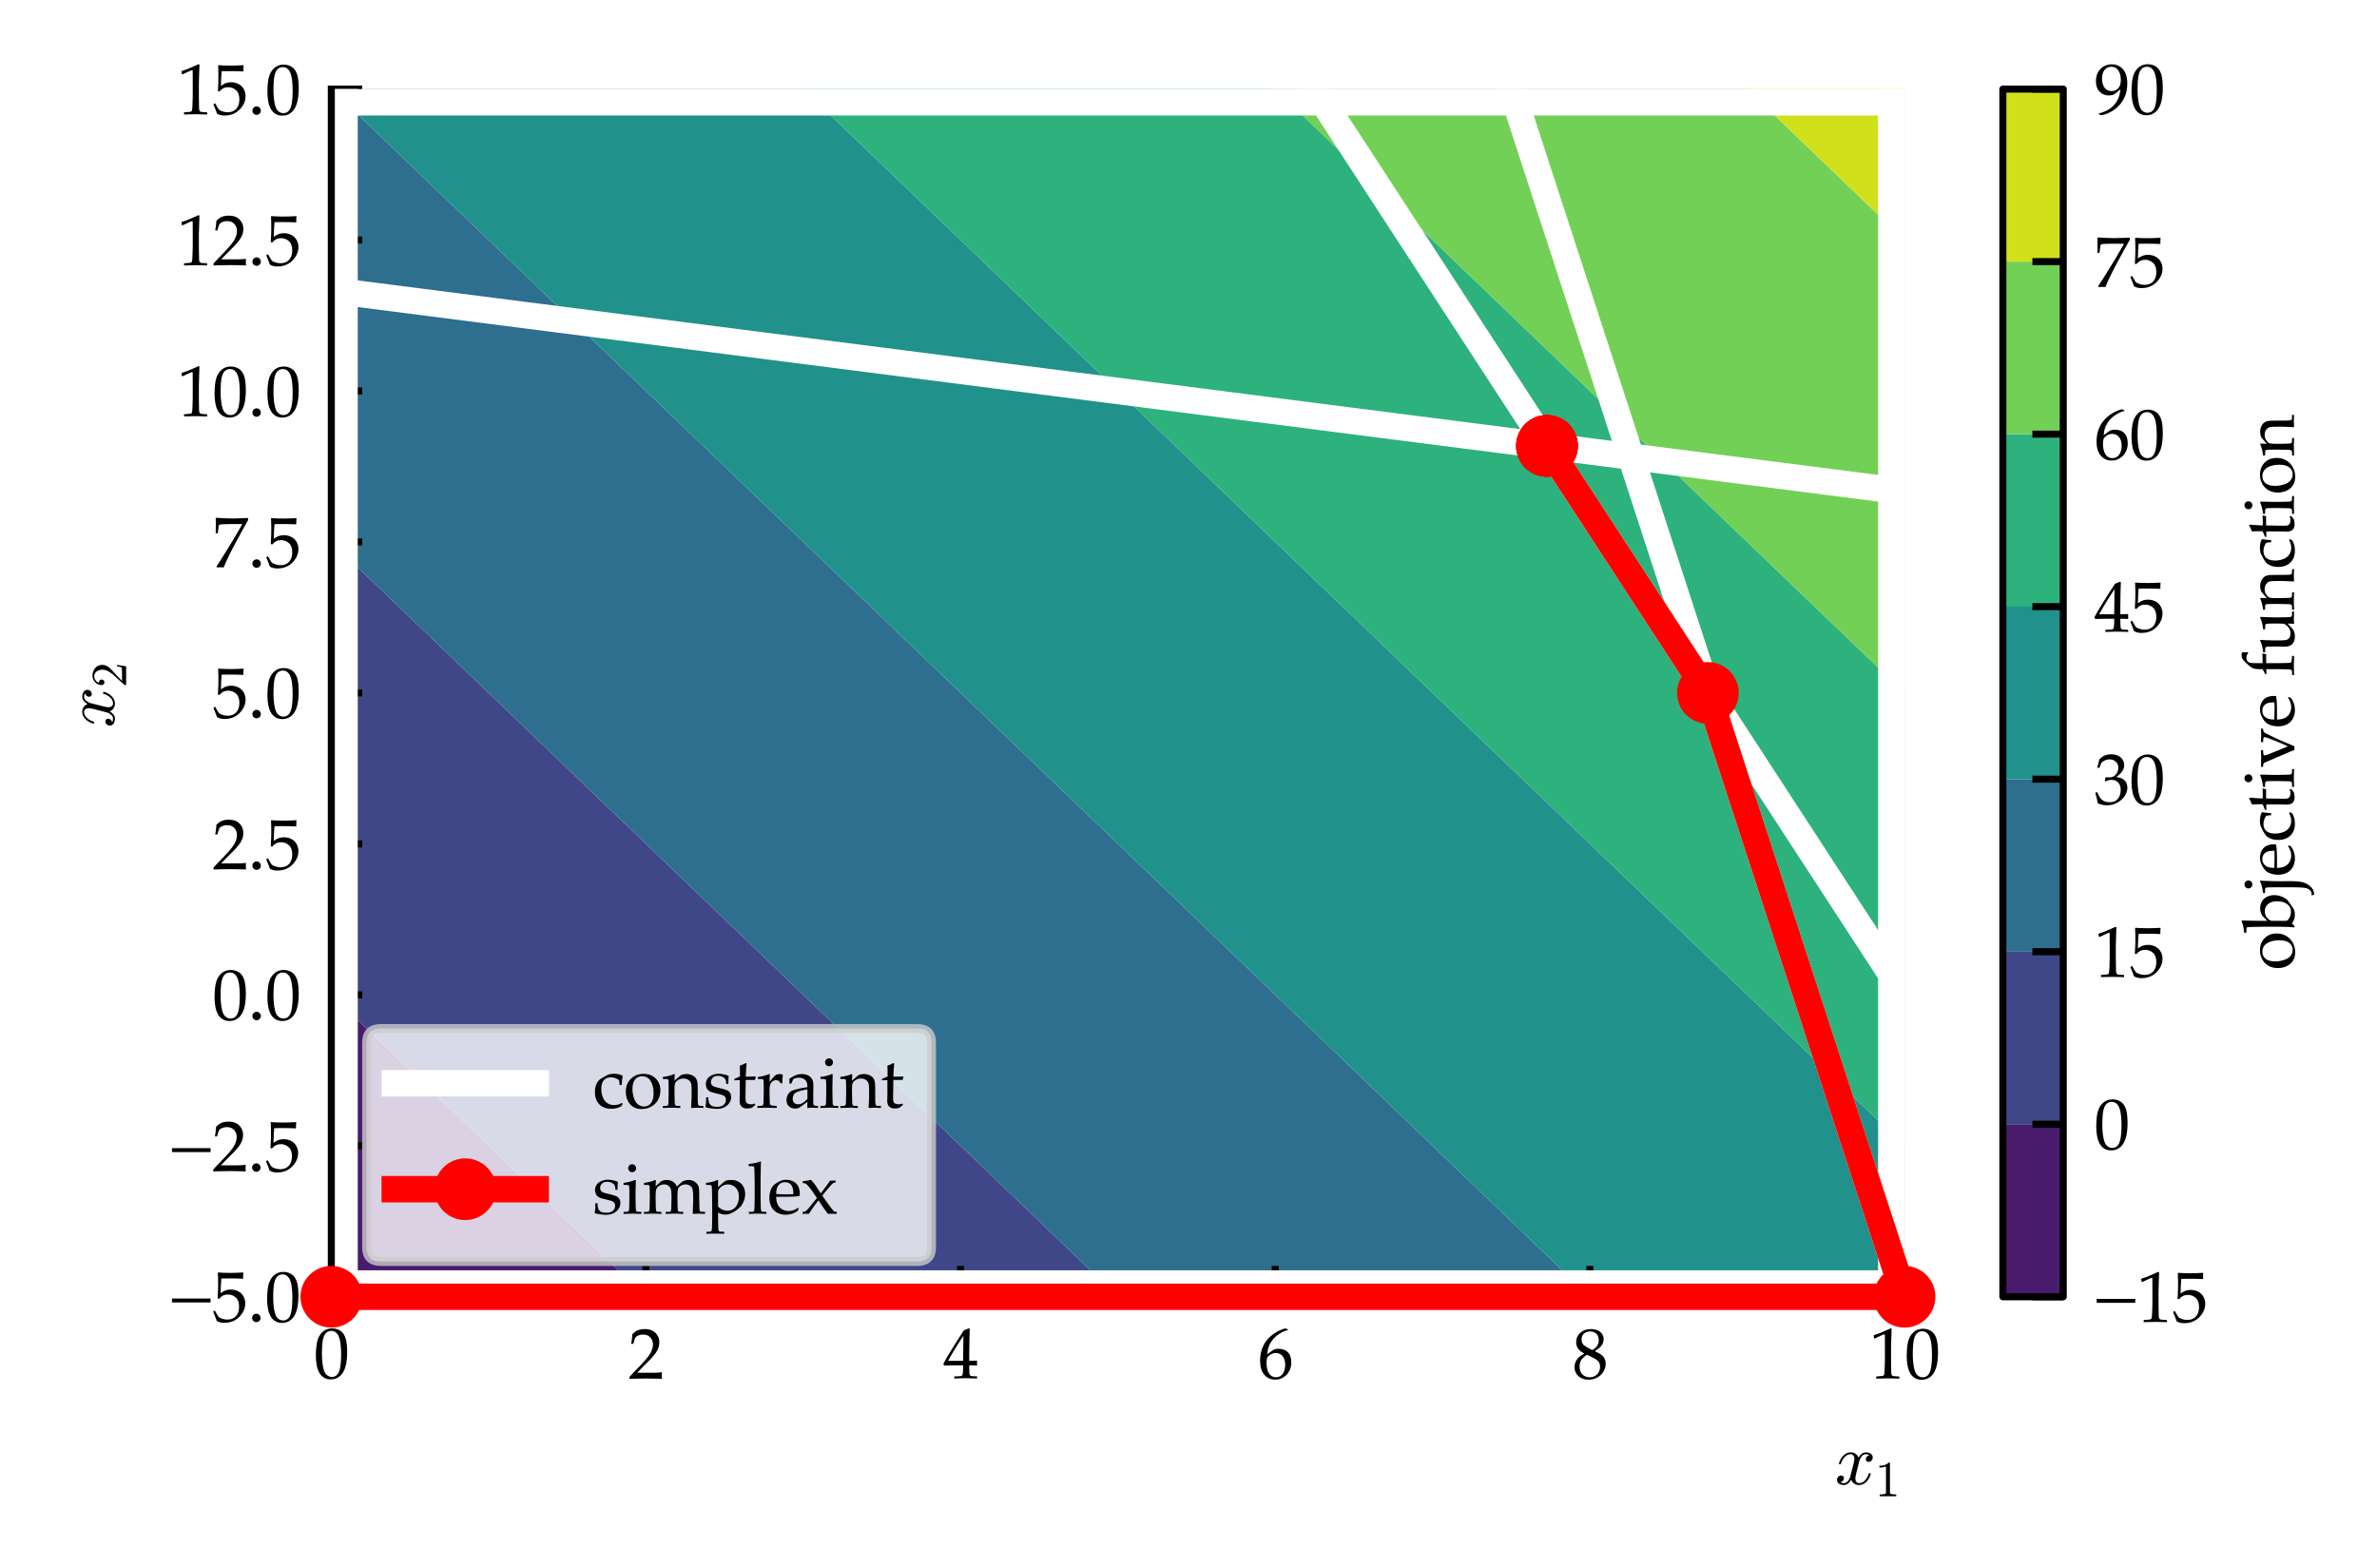 <?xml version="1.0" encoding="utf-8" standalone="no"?>
<!DOCTYPE svg PUBLIC "-//W3C//DTD SVG 1.1//EN"
  "http://www.w3.org/Graphics/SVG/1.1/DTD/svg11.dtd">
<svg xmlns:xlink="http://www.w3.org/1999/xlink" width="269.788pt" height="177.916pt" viewBox="0 0 269.788 177.916" xmlns="http://www.w3.org/2000/svg" version="1.1">
 <defs>
  <style type="text/css">*{stroke-linejoin: round; stroke-linecap: butt}</style>
 </defs>
 <g id="figure_1">
  <g id="patch_1">
   <path d="M 0 177.916 
L 269.788 177.916 
L 269.788 0 
L 0 0 
z
" style="fill: #ffffff"/>
  </g>
  <g id="axes_1">
   <g id="patch_2">
    <path d="M 37.604 147.168 
L 216.164 147.168 
L 216.164 10.11 
L 37.604 10.11 
z
" style="fill: #ffffff"/>
   </g>
   <g id="QuadContourSet_1">
    <path d="M 39.407 147.168 
L 41.211 147.168 
L 43.015 147.168 
L 44.818 147.168 
L 46.622 147.168 
L 48.426 147.168 
L 50.229 147.168 
L 52.033 147.168 
L 53.836 147.168 
L 55.64 147.168 
L 57.444 147.168 
L 59.247 147.168 
L 61.051 147.168 
L 62.855 147.168 
L 64.658 147.168 
L 66.462 147.168 
L 68.266 147.168 
L 70.069 147.168 
L 71.873 147.168 
L 73.316 147.168 
L 71.873 145.784 
L 71.873 145.784 
L 70.43 144.399 
L 70.069 144.053 
L 68.987 143.015 
L 68.266 142.323 
L 67.544 141.63 
L 66.462 140.592 
L 66.101 140.246 
L 64.658 138.862 
L 64.658 138.862 
L 63.215 137.477 
L 62.855 137.131 
L 61.772 136.093 
L 61.051 135.4 
L 60.33 134.708 
L 59.247 133.67 
L 58.887 133.324 
L 57.444 131.939 
L 57.444 131.939 
L 56.001 130.555 
L 55.64 130.209 
L 54.558 129.171 
L 53.836 128.478 
L 53.115 127.786 
L 52.033 126.748 
L 51.672 126.402 
L 50.229 125.017 
L 50.229 125.017 
L 48.786 123.633 
L 48.426 123.287 
L 47.343 122.248 
L 46.622 121.556 
L 45.9 120.864 
L 44.818 119.826 
L 44.458 119.48 
L 43.015 118.095 
L 43.015 118.095 
L 41.572 116.711 
L 41.211 116.365 
L 40.129 115.326 
L 39.407 114.634 
L 38.686 113.942 
L 37.604 112.904 
L 37.604 113.942 
L 37.604 115.326 
L 37.604 116.711 
L 37.604 118.095 
L 37.604 119.48 
L 37.604 120.864 
L 37.604 122.248 
L 37.604 123.633 
L 37.604 125.017 
L 37.604 126.402 
L 37.604 127.786 
L 37.604 129.171 
L 37.604 130.555 
L 37.604 131.939 
L 37.604 133.324 
L 37.604 134.708 
L 37.604 136.093 
L 37.604 137.477 
L 37.604 138.862 
L 37.604 140.246 
L 37.604 141.63 
L 37.604 143.015 
L 37.604 144.399 
L 37.604 145.784 
L 37.604 147.168 
z
" clip-path="url(#p2306c70835)" style="fill: #481b6d"/>
    <path d="M 73.676 147.168 
L 75.48 147.168 
L 77.284 147.168 
L 79.087 147.168 
L 80.891 147.168 
L 82.695 147.168 
L 84.498 147.168 
L 86.302 147.168 
L 88.106 147.168 
L 89.909 147.168 
L 91.713 147.168 
L 93.516 147.168 
L 95.32 147.168 
L 97.124 147.168 
L 98.927 147.168 
L 100.731 147.168 
L 102.535 147.168 
L 104.338 147.168 
L 106.142 147.168 
L 107.946 147.168 
L 109.749 147.168 
L 111.553 147.168 
L 113.356 147.168 
L 115.16 147.168 
L 116.964 147.168 
L 118.767 147.168 
L 120.571 147.168 
L 122.375 147.168 
L 124.178 147.168 
L 125.982 147.168 
L 126.884 147.168 
L 125.982 146.303 
L 125.441 145.784 
L 124.178 144.572 
L 123.998 144.399 
L 122.555 143.015 
L 122.375 142.842 
L 121.112 141.63 
L 120.571 141.111 
L 119.669 140.246 
L 118.767 139.381 
L 118.226 138.862 
L 116.964 137.65 
L 116.783 137.477 
L 115.34 136.093 
L 115.16 135.92 
L 113.898 134.708 
L 113.356 134.189 
L 112.455 133.324 
L 111.553 132.459 
L 111.012 131.939 
L 109.749 130.728 
L 109.569 130.555 
L 108.126 129.171 
L 107.946 128.998 
L 106.683 127.786 
L 106.142 127.267 
L 105.24 126.402 
L 104.338 125.536 
L 103.797 125.017 
L 102.535 123.806 
L 102.354 123.633 
L 100.911 122.248 
L 100.731 122.075 
L 99.468 120.864 
L 98.927 120.345 
L 98.026 119.48 
L 97.124 118.614 
L 96.583 118.095 
L 95.32 116.884 
L 95.14 116.711 
L 93.697 115.326 
L 93.516 115.153 
L 92.254 113.942 
L 91.713 113.423 
L 90.811 112.557 
L 89.909 111.692 
L 89.368 111.173 
L 88.106 109.962 
L 87.925 109.789 
L 86.482 108.404 
L 86.302 108.231 
L 85.039 107.02 
L 84.498 106.501 
L 83.596 105.635 
L 82.695 104.77 
L 82.154 104.251 
L 80.891 103.04 
L 80.711 102.866 
L 79.268 101.482 
L 79.087 101.309 
L 77.825 100.098 
L 77.284 99.578 
L 76.382 98.713 
L 75.48 97.848 
L 74.939 97.329 
L 73.676 96.117 
L 73.496 95.944 
L 72.053 94.56 
L 71.873 94.387 
L 70.61 93.176 
L 70.069 92.656 
L 69.167 91.791 
L 68.266 90.926 
L 67.724 90.407 
L 66.462 89.195 
L 66.282 89.022 
L 64.839 87.638 
L 64.658 87.465 
L 63.396 86.253 
L 62.855 85.734 
L 61.953 84.869 
L 61.051 84.004 
L 60.51 83.485 
L 59.247 82.273 
L 59.067 82.1 
L 57.624 80.716 
L 57.444 80.543 
L 56.181 79.331 
L 55.64 78.812 
L 54.738 77.947 
L 53.836 77.082 
L 53.295 76.562 
L 52.033 75.351 
L 51.852 75.178 
L 50.41 73.794 
L 50.229 73.621 
L 48.967 72.409 
L 48.426 71.89 
L 47.524 71.025 
L 46.622 70.159 
L 46.081 69.64 
L 44.818 68.429 
L 44.638 68.256 
L 43.195 66.871 
L 43.015 66.698 
L 41.752 65.487 
L 41.211 64.968 
L 40.309 64.103 
L 39.407 63.237 
L 38.866 62.718 
L 37.604 61.507 
L 37.604 62.718 
L 37.604 64.103 
L 37.604 65.487 
L 37.604 66.871 
L 37.604 68.256 
L 37.604 69.64 
L 37.604 71.025 
L 37.604 72.409 
L 37.604 73.794 
L 37.604 75.178 
L 37.604 76.562 
L 37.604 77.947 
L 37.604 79.331 
L 37.604 80.716 
L 37.604 82.1 
L 37.604 83.485 
L 37.604 84.869 
L 37.604 86.253 
L 37.604 87.638 
L 37.604 89.022 
L 37.604 90.407 
L 37.604 91.791 
L 37.604 93.176 
L 37.604 94.56 
L 37.604 95.944 
L 37.604 97.329 
L 37.604 98.713 
L 37.604 100.098 
L 37.604 101.482 
L 37.604 102.866 
L 37.604 104.251 
L 37.604 105.635 
L 37.604 107.02 
L 37.604 108.404 
L 37.604 109.789 
L 37.604 111.173 
L 37.604 112.557 
L 37.604 112.904 
L 38.686 113.942 
L 39.407 114.634 
L 40.129 115.326 
L 41.211 116.365 
L 41.572 116.711 
L 43.015 118.095 
L 43.015 118.095 
L 44.458 119.48 
L 44.818 119.826 
L 45.9 120.864 
L 46.622 121.556 
L 47.343 122.248 
L 48.426 123.287 
L 48.786 123.633 
L 50.229 125.017 
L 50.229 125.017 
L 51.672 126.402 
L 52.033 126.748 
L 53.115 127.786 
L 53.836 128.478 
L 54.558 129.171 
L 55.64 130.209 
L 56.001 130.555 
L 57.444 131.939 
L 57.444 131.939 
L 58.887 133.324 
L 59.247 133.67 
L 60.33 134.708 
L 61.051 135.4 
L 61.772 136.093 
L 62.855 137.131 
L 63.215 137.477 
L 64.658 138.862 
L 64.658 138.862 
L 66.101 140.246 
L 66.462 140.592 
L 67.544 141.63 
L 68.266 142.323 
L 68.987 143.015 
L 70.069 144.053 
L 70.43 144.399 
L 71.873 145.784 
L 71.873 145.784 
L 73.316 147.168 
z
" clip-path="url(#p2306c70835)" style="fill: #3f4788"/>
    <path d="M 125.982 146.303 
L 126.884 147.168 
L 127.786 147.168 
L 129.589 147.168 
L 131.393 147.168 
L 133.196 147.168 
L 135 147.168 
L 136.804 147.168 
L 138.607 147.168 
L 140.411 147.168 
L 142.215 147.168 
L 144.018 147.168 
L 145.822 147.168 
L 147.626 147.168 
L 149.429 147.168 
L 151.233 147.168 
L 153.036 147.168 
L 154.84 147.168 
L 156.644 147.168 
L 158.447 147.168 
L 160.251 147.168 
L 162.055 147.168 
L 163.858 147.168 
L 165.662 147.168 
L 167.466 147.168 
L 169.269 147.168 
L 171.073 147.168 
L 172.876 147.168 
L 174.68 147.168 
L 176.484 147.168 
L 178.287 147.168 
L 180.091 147.168 
L 180.452 147.168 
L 180.091 146.822 
L 179.009 145.784 
L 178.287 145.091 
L 177.566 144.399 
L 176.484 143.361 
L 176.123 143.015 
L 174.68 141.63 
L 174.68 141.63 
L 173.237 140.246 
L 172.876 139.9 
L 171.794 138.862 
L 171.073 138.169 
L 170.351 137.477 
L 169.269 136.439 
L 168.908 136.093 
L 167.466 134.708 
L 167.466 134.708 
L 166.023 133.324 
L 165.662 132.978 
L 164.58 131.939 
L 163.858 131.247 
L 163.137 130.555 
L 162.055 129.517 
L 161.694 129.171 
L 160.251 127.786 
L 160.251 127.786 
L 158.808 126.402 
L 158.447 126.056 
L 157.365 125.017 
L 156.644 124.325 
L 155.922 123.633 
L 154.84 122.595 
L 154.479 122.248 
L 153.036 120.864 
L 153.036 120.864 
L 151.594 119.48 
L 151.233 119.133 
L 150.151 118.095 
L 149.429 117.403 
L 148.708 116.711 
L 147.626 115.672 
L 147.265 115.326 
L 145.822 113.942 
L 145.822 113.942 
L 144.379 112.557 
L 144.018 112.211 
L 142.936 111.173 
L 142.215 110.481 
L 141.493 109.789 
L 140.411 108.75 
L 140.05 108.404 
L 138.607 107.02 
L 138.607 107.02 
L 137.164 105.635 
L 136.804 105.289 
L 135.722 104.251 
L 135 103.559 
L 134.279 102.866 
L 133.196 101.828 
L 132.836 101.482 
L 131.393 100.098 
L 131.393 100.098 
L 129.95 98.713 
L 129.589 98.367 
L 128.507 97.329 
L 127.786 96.637 
L 127.064 95.944 
L 125.982 94.906 
L 125.621 94.56 
L 124.178 93.176 
L 124.178 93.176 
L 122.735 91.791 
L 122.375 91.445 
L 121.292 90.407 
L 120.571 89.714 
L 119.85 89.022 
L 118.767 87.984 
L 118.407 87.638 
L 116.964 86.253 
L 116.964 86.253 
L 115.521 84.869 
L 115.16 84.523 
L 114.078 83.485 
L 113.356 82.792 
L 112.635 82.1 
L 111.553 81.062 
L 111.192 80.716 
L 109.749 79.331 
L 109.749 79.331 
L 108.306 77.947 
L 107.946 77.601 
L 106.863 76.562 
L 106.142 75.87 
L 105.42 75.178 
L 104.338 74.14 
L 103.978 73.794 
L 102.535 72.409 
L 102.535 72.409 
L 101.092 71.025 
L 100.731 70.679 
L 99.649 69.64 
L 98.927 68.948 
L 98.206 68.256 
L 97.124 67.218 
L 96.763 66.871 
L 95.32 65.487 
L 95.32 65.487 
L 93.877 64.103 
L 93.516 63.756 
L 92.434 62.718 
L 91.713 62.026 
L 90.991 61.334 
L 89.909 60.295 
L 89.548 59.949 
L 88.106 58.565 
L 88.106 58.565 
L 86.663 57.18 
L 86.302 56.834 
L 85.22 55.796 
L 84.498 55.104 
L 83.777 54.412 
L 82.695 53.373 
L 82.334 53.027 
L 80.891 51.643 
L 80.891 51.643 
L 79.448 50.258 
L 79.087 49.912 
L 78.005 48.874 
L 77.284 48.182 
L 76.562 47.489 
L 75.48 46.451 
L 75.119 46.105 
L 73.676 44.721 
L 73.676 44.721 
L 72.234 43.336 
L 71.873 42.99 
L 70.791 41.952 
L 70.069 41.26 
L 69.348 40.567 
L 68.266 39.529 
L 67.905 39.183 
L 66.462 37.799 
L 66.462 37.799 
L 65.019 36.414 
L 64.658 36.068 
L 63.576 35.03 
L 62.855 34.337 
L 62.133 33.645 
L 61.051 32.607 
L 60.69 32.261 
L 59.247 30.876 
L 59.247 30.876 
L 57.804 29.492 
L 57.444 29.146 
L 56.362 28.108 
L 55.64 27.415 
L 54.919 26.723 
L 53.836 25.685 
L 53.476 25.339 
L 52.033 23.954 
L 52.033 23.954 
L 50.59 22.57 
L 50.229 22.224 
L 49.147 21.185 
L 48.426 20.493 
L 47.704 19.801 
L 46.622 18.763 
L 46.261 18.417 
L 44.818 17.032 
L 44.818 17.032 
L 43.375 15.648 
L 43.015 15.302 
L 41.932 14.263 
L 41.211 13.571 
L 40.49 12.879 
L 39.407 11.841 
L 39.047 11.494 
L 37.604 10.11 
L 37.604 10.11 
L 37.604 11.494 
L 37.604 12.879 
L 37.604 14.263 
L 37.604 15.648 
L 37.604 17.032 
L 37.604 18.417 
L 37.604 19.801 
L 37.604 21.185 
L 37.604 22.57 
L 37.604 23.954 
L 37.604 25.339 
L 37.604 26.723 
L 37.604 28.108 
L 37.604 29.492 
L 37.604 30.876 
L 37.604 32.261 
L 37.604 33.645 
L 37.604 35.03 
L 37.604 36.414 
L 37.604 37.799 
L 37.604 39.183 
L 37.604 40.567 
L 37.604 41.952 
L 37.604 43.336 
L 37.604 44.721 
L 37.604 46.105 
L 37.604 47.489 
L 37.604 48.874 
L 37.604 50.258 
L 37.604 51.643 
L 37.604 53.027 
L 37.604 54.412 
L 37.604 55.796 
L 37.604 57.18 
L 37.604 58.565 
L 37.604 59.949 
L 37.604 61.334 
L 37.604 61.507 
L 38.866 62.718 
L 39.407 63.237 
L 40.309 64.103 
L 41.211 64.968 
L 41.752 65.487 
L 43.015 66.698 
L 43.195 66.871 
L 44.638 68.256 
L 44.818 68.429 
L 46.081 69.64 
L 46.622 70.159 
L 47.524 71.025 
L 48.426 71.89 
L 48.967 72.409 
L 50.229 73.621 
L 50.41 73.794 
L 51.852 75.178 
L 52.033 75.351 
L 53.295 76.562 
L 53.836 77.082 
L 54.738 77.947 
L 55.64 78.812 
L 56.181 79.331 
L 57.444 80.543 
L 57.624 80.716 
L 59.067 82.1 
L 59.247 82.273 
L 60.51 83.485 
L 61.051 84.004 
L 61.953 84.869 
L 62.855 85.734 
L 63.396 86.253 
L 64.658 87.465 
L 64.839 87.638 
L 66.282 89.022 
L 66.462 89.195 
L 67.724 90.407 
L 68.266 90.926 
L 69.167 91.791 
L 70.069 92.656 
L 70.61 93.176 
L 71.873 94.387 
L 72.053 94.56 
L 73.496 95.944 
L 73.676 96.117 
L 74.939 97.329 
L 75.48 97.848 
L 76.382 98.713 
L 77.284 99.578 
L 77.825 100.098 
L 79.087 101.309 
L 79.268 101.482 
L 80.711 102.866 
L 80.891 103.04 
L 82.154 104.251 
L 82.695 104.77 
L 83.596 105.635 
L 84.498 106.501 
L 85.039 107.02 
L 86.302 108.231 
L 86.482 108.404 
L 87.925 109.789 
L 88.106 109.962 
L 89.368 111.173 
L 89.909 111.692 
L 90.811 112.557 
L 91.713 113.423 
L 92.254 113.942 
L 93.516 115.153 
L 93.697 115.326 
L 95.14 116.711 
L 95.32 116.884 
L 96.583 118.095 
L 97.124 118.614 
L 98.026 119.48 
L 98.927 120.345 
L 99.468 120.864 
L 100.731 122.075 
L 100.911 122.248 
L 102.354 123.633 
L 102.535 123.806 
L 103.797 125.017 
L 104.338 125.536 
L 105.24 126.402 
L 106.142 127.267 
L 106.683 127.786 
L 107.946 128.998 
L 108.126 129.171 
L 109.569 130.555 
L 109.749 130.728 
L 111.012 131.939 
L 111.553 132.459 
L 112.455 133.324 
L 113.356 134.189 
L 113.898 134.708 
L 115.16 135.92 
L 115.34 136.093 
L 116.783 137.477 
L 116.964 137.65 
L 118.226 138.862 
L 118.767 139.381 
L 119.669 140.246 
L 120.571 141.111 
L 121.112 141.63 
L 122.375 142.842 
L 122.555 143.015 
L 123.998 144.399 
L 124.178 144.572 
L 125.441 145.784 
z
" clip-path="url(#p2306c70835)" style="fill: #2e6e8e"/>
    <path d="M 180.091 146.822 
L 180.452 147.168 
L 181.895 147.168 
L 183.698 147.168 
L 185.502 147.168 
L 187.306 147.168 
L 189.109 147.168 
L 190.913 147.168 
L 192.716 147.168 
L 194.52 147.168 
L 196.324 147.168 
L 198.127 147.168 
L 199.931 147.168 
L 201.735 147.168 
L 203.538 147.168 
L 205.342 147.168 
L 207.146 147.168 
L 208.949 147.168 
L 210.753 147.168 
L 212.556 147.168 
L 214.36 147.168 
L 216.164 147.168 
L 216.164 145.784 
L 216.164 144.399 
L 216.164 143.015 
L 216.164 141.63 
L 216.164 140.246 
L 216.164 138.862 
L 216.164 137.477 
L 216.164 136.093 
L 216.164 134.708 
L 216.164 133.324 
L 216.164 131.939 
L 216.164 130.555 
L 216.164 130.036 
L 215.262 129.171 
L 214.36 128.305 
L 213.819 127.786 
L 212.556 126.575 
L 212.376 126.402 
L 210.933 125.017 
L 210.753 124.844 
L 209.49 123.633 
L 208.949 123.114 
L 208.047 122.248 
L 207.146 121.383 
L 206.604 120.864 
L 205.342 119.653 
L 205.162 119.48 
L 203.719 118.095 
L 203.538 117.922 
L 202.276 116.711 
L 201.735 116.192 
L 200.833 115.326 
L 199.931 114.461 
L 199.39 113.942 
L 198.127 112.731 
L 197.947 112.557 
L 196.504 111.173 
L 196.324 111 
L 195.061 109.789 
L 194.52 109.269 
L 193.618 108.404 
L 192.716 107.539 
L 192.175 107.02 
L 190.913 105.808 
L 190.732 105.635 
L 189.29 104.251 
L 189.109 104.078 
L 187.847 102.866 
L 187.306 102.347 
L 186.404 101.482 
L 185.502 100.617 
L 184.961 100.098 
L 183.698 98.886 
L 183.518 98.713 
L 182.075 97.329 
L 181.895 97.156 
L 180.632 95.944 
L 180.091 95.425 
L 179.189 94.56 
L 178.287 93.695 
L 177.746 93.176 
L 176.484 91.964 
L 176.303 91.791 
L 174.86 90.407 
L 174.68 90.234 
L 173.418 89.022 
L 172.876 88.503 
L 171.975 87.638 
L 171.073 86.773 
L 170.532 86.253 
L 169.269 85.042 
L 169.089 84.869 
L 167.646 83.485 
L 167.466 83.311 
L 166.203 82.1 
L 165.662 81.581 
L 164.76 80.716 
L 163.858 79.85 
L 163.317 79.331 
L 162.055 78.12 
L 161.874 77.947 
L 160.431 76.562 
L 160.251 76.389 
L 158.988 75.178 
L 158.447 74.659 
L 157.546 73.794 
L 156.644 72.928 
L 156.103 72.409 
L 154.84 71.198 
L 154.66 71.025 
L 153.217 69.64 
L 153.036 69.467 
L 151.774 68.256 
L 151.233 67.737 
L 150.331 66.871 
L 149.429 66.006 
L 148.888 65.487 
L 147.626 64.276 
L 147.445 64.103 
L 146.002 62.718 
L 145.822 62.545 
L 144.559 61.334 
L 144.018 60.815 
L 143.116 59.949 
L 142.215 59.084 
L 141.674 58.565 
L 140.411 57.354 
L 140.231 57.18 
L 138.788 55.796 
L 138.607 55.623 
L 137.345 54.412 
L 136.804 53.892 
L 135.902 53.027 
L 135 52.162 
L 134.459 51.643 
L 133.196 50.431 
L 133.016 50.258 
L 131.573 48.874 
L 131.393 48.701 
L 130.13 47.489 
L 129.589 46.97 
L 128.687 46.105 
L 127.786 45.24 
L 127.244 44.721 
L 125.982 43.509 
L 125.802 43.336 
L 124.359 41.952 
L 124.178 41.779 
L 122.916 40.567 
L 122.375 40.048 
L 121.473 39.183 
L 120.571 38.318 
L 120.03 37.799 
L 118.767 36.587 
L 118.587 36.414 
L 117.144 35.03 
L 116.964 34.857 
L 115.701 33.645 
L 115.16 33.126 
L 114.258 32.261 
L 113.356 31.396 
L 112.815 30.876 
L 111.553 29.665 
L 111.372 29.492 
L 109.93 28.108 
L 109.749 27.934 
L 108.487 26.723 
L 107.946 26.204 
L 107.044 25.339 
L 106.142 24.473 
L 105.601 23.954 
L 104.338 22.743 
L 104.158 22.57 
L 102.715 21.185 
L 102.535 21.012 
L 101.272 19.801 
L 100.731 19.282 
L 99.829 18.417 
L 98.927 17.551 
L 98.386 17.032 
L 97.124 15.821 
L 96.943 15.648 
L 95.5 14.263 
L 95.32 14.09 
L 94.058 12.879 
L 93.516 12.36 
L 92.615 11.494 
L 91.713 10.629 
L 91.172 10.11 
L 89.909 10.11 
L 88.106 10.11 
L 86.302 10.11 
L 84.498 10.11 
L 82.695 10.11 
L 80.891 10.11 
L 79.087 10.11 
L 77.284 10.11 
L 75.48 10.11 
L 73.676 10.11 
L 71.873 10.11 
L 70.069 10.11 
L 68.266 10.11 
L 66.462 10.11 
L 64.658 10.11 
L 62.855 10.11 
L 61.051 10.11 
L 59.247 10.11 
L 57.444 10.11 
L 55.64 10.11 
L 53.836 10.11 
L 52.033 10.11 
L 50.229 10.11 
L 48.426 10.11 
L 46.622 10.11 
L 44.818 10.11 
L 43.015 10.11 
L 41.211 10.11 
L 39.407 10.11 
L 37.604 10.11 
L 39.047 11.494 
L 39.407 11.841 
L 40.49 12.879 
L 41.211 13.571 
L 41.932 14.263 
L 43.015 15.302 
L 43.375 15.648 
L 44.818 17.032 
L 44.818 17.032 
L 46.261 18.417 
L 46.622 18.763 
L 47.704 19.801 
L 48.426 20.493 
L 49.147 21.185 
L 50.229 22.224 
L 50.59 22.57 
L 52.033 23.954 
L 52.033 23.954 
L 53.476 25.339 
L 53.836 25.685 
L 54.919 26.723 
L 55.64 27.415 
L 56.362 28.108 
L 57.444 29.146 
L 57.804 29.492 
L 59.247 30.876 
L 59.247 30.876 
L 60.69 32.261 
L 61.051 32.607 
L 62.133 33.645 
L 62.855 34.337 
L 63.576 35.03 
L 64.658 36.068 
L 65.019 36.414 
L 66.462 37.799 
L 66.462 37.799 
L 67.905 39.183 
L 68.266 39.529 
L 69.348 40.567 
L 70.069 41.26 
L 70.791 41.952 
L 71.873 42.99 
L 72.234 43.336 
L 73.676 44.721 
L 73.676 44.721 
L 75.119 46.105 
L 75.48 46.451 
L 76.562 47.489 
L 77.284 48.182 
L 78.005 48.874 
L 79.087 49.912 
L 79.448 50.258 
L 80.891 51.643 
L 80.891 51.643 
L 82.334 53.027 
L 82.695 53.373 
L 83.777 54.412 
L 84.498 55.104 
L 85.22 55.796 
L 86.302 56.834 
L 86.663 57.18 
L 88.106 58.565 
L 88.106 58.565 
L 89.548 59.949 
L 89.909 60.295 
L 90.991 61.334 
L 91.713 62.026 
L 92.434 62.718 
L 93.516 63.756 
L 93.877 64.103 
L 95.32 65.487 
L 95.32 65.487 
L 96.763 66.871 
L 97.124 67.218 
L 98.206 68.256 
L 98.927 68.948 
L 99.649 69.64 
L 100.731 70.679 
L 101.092 71.025 
L 102.535 72.409 
L 102.535 72.409 
L 103.978 73.794 
L 104.338 74.14 
L 105.42 75.178 
L 106.142 75.87 
L 106.863 76.562 
L 107.946 77.601 
L 108.306 77.947 
L 109.749 79.331 
L 109.749 79.331 
L 111.192 80.716 
L 111.553 81.062 
L 112.635 82.1 
L 113.356 82.792 
L 114.078 83.485 
L 115.16 84.523 
L 115.521 84.869 
L 116.964 86.253 
L 116.964 86.253 
L 118.407 87.638 
L 118.767 87.984 
L 119.85 89.022 
L 120.571 89.714 
L 121.292 90.407 
L 122.375 91.445 
L 122.735 91.791 
L 124.178 93.176 
L 124.178 93.176 
L 125.621 94.56 
L 125.982 94.906 
L 127.064 95.944 
L 127.786 96.637 
L 128.507 97.329 
L 129.589 98.367 
L 129.95 98.713 
L 131.393 100.098 
L 131.393 100.098 
L 132.836 101.482 
L 133.196 101.828 
L 134.279 102.866 
L 135 103.559 
L 135.722 104.251 
L 136.804 105.289 
L 137.164 105.635 
L 138.607 107.02 
L 138.607 107.02 
L 140.05 108.404 
L 140.411 108.75 
L 141.493 109.789 
L 142.215 110.481 
L 142.936 111.173 
L 144.018 112.211 
L 144.379 112.557 
L 145.822 113.942 
L 145.822 113.942 
L 147.265 115.326 
L 147.626 115.672 
L 148.708 116.711 
L 149.429 117.403 
L 150.151 118.095 
L 151.233 119.133 
L 151.594 119.48 
L 153.036 120.864 
L 153.036 120.864 
L 154.479 122.248 
L 154.84 122.595 
L 155.922 123.633 
L 156.644 124.325 
L 157.365 125.017 
L 158.447 126.056 
L 158.808 126.402 
L 160.251 127.786 
L 160.251 127.786 
L 161.694 129.171 
L 162.055 129.517 
L 163.137 130.555 
L 163.858 131.247 
L 164.58 131.939 
L 165.662 132.978 
L 166.023 133.324 
L 167.466 134.708 
L 167.466 134.708 
L 168.908 136.093 
L 169.269 136.439 
L 170.351 137.477 
L 171.073 138.169 
L 171.794 138.862 
L 172.876 139.9 
L 173.237 140.246 
L 174.68 141.63 
L 174.68 141.63 
L 176.123 143.015 
L 176.484 143.361 
L 177.566 144.399 
L 178.287 145.091 
L 179.009 145.784 
z
" clip-path="url(#p2306c70835)" style="fill: #21918c"/>
    <path d="M 216.164 130.036 
L 216.164 129.171 
L 216.164 127.786 
L 216.164 126.402 
L 216.164 125.017 
L 216.164 123.633 
L 216.164 122.248 
L 216.164 120.864 
L 216.164 119.48 
L 216.164 118.095 
L 216.164 116.711 
L 216.164 115.326 
L 216.164 113.942 
L 216.164 112.557 
L 216.164 111.173 
L 216.164 109.789 
L 216.164 108.404 
L 216.164 107.02 
L 216.164 105.635 
L 216.164 104.251 
L 216.164 102.866 
L 216.164 101.482 
L 216.164 100.098 
L 216.164 98.713 
L 216.164 97.329 
L 216.164 95.944 
L 216.164 94.56 
L 216.164 93.176 
L 216.164 91.791 
L 216.164 90.407 
L 216.164 89.022 
L 216.164 87.638 
L 216.164 86.253 
L 216.164 84.869 
L 216.164 83.485 
L 216.164 82.1 
L 216.164 80.716 
L 216.164 79.331 
L 216.164 78.639 
L 215.442 77.947 
L 214.36 76.909 
L 213.999 76.562 
L 212.556 75.178 
L 212.556 75.178 
L 211.114 73.794 
L 210.753 73.447 
L 209.671 72.409 
L 208.949 71.717 
L 208.228 71.025 
L 207.146 69.986 
L 206.785 69.64 
L 205.342 68.256 
L 205.342 68.256 
L 203.899 66.871 
L 203.538 66.525 
L 202.456 65.487 
L 201.735 64.795 
L 201.013 64.103 
L 199.931 63.064 
L 199.57 62.718 
L 198.127 61.334 
L 198.127 61.334 
L 196.684 59.949 
L 196.324 59.603 
L 195.242 58.565 
L 194.52 57.873 
L 193.799 57.18 
L 192.716 56.142 
L 192.356 55.796 
L 190.913 54.412 
L 190.913 54.412 
L 189.47 53.027 
L 189.109 52.681 
L 188.027 51.643 
L 187.306 50.951 
L 186.584 50.258 
L 185.502 49.22 
L 185.141 48.874 
L 183.698 47.489 
L 183.698 47.489 
L 182.255 46.105 
L 181.895 45.759 
L 180.812 44.721 
L 180.091 44.028 
L 179.37 43.336 
L 178.287 42.298 
L 177.927 41.952 
L 176.484 40.567 
L 176.484 40.567 
L 175.041 39.183 
L 174.68 38.837 
L 173.598 37.799 
L 172.876 37.106 
L 172.155 36.414 
L 171.073 35.376 
L 170.712 35.03 
L 169.269 33.645 
L 169.269 33.645 
L 167.826 32.261 
L 167.466 31.915 
L 166.383 30.876 
L 165.662 30.184 
L 164.94 29.492 
L 163.858 28.454 
L 163.498 28.108 
L 162.055 26.723 
L 162.055 26.723 
L 160.612 25.339 
L 160.251 24.993 
L 159.169 23.954 
L 158.447 23.262 
L 157.726 22.57 
L 156.644 21.532 
L 156.283 21.185 
L 154.84 19.801 
L 154.84 19.801 
L 153.397 18.417 
L 153.036 18.07 
L 151.954 17.032 
L 151.233 16.34 
L 150.511 15.648 
L 149.429 14.609 
L 149.068 14.263 
L 147.626 12.879 
L 147.626 12.879 
L 146.183 11.494 
L 145.822 11.148 
L 144.74 10.11 
L 144.018 10.11 
L 142.215 10.11 
L 140.411 10.11 
L 138.607 10.11 
L 136.804 10.11 
L 135 10.11 
L 133.196 10.11 
L 131.393 10.11 
L 129.589 10.11 
L 127.786 10.11 
L 125.982 10.11 
L 124.178 10.11 
L 122.375 10.11 
L 120.571 10.11 
L 118.767 10.11 
L 116.964 10.11 
L 115.16 10.11 
L 113.356 10.11 
L 111.553 10.11 
L 109.749 10.11 
L 107.946 10.11 
L 106.142 10.11 
L 104.338 10.11 
L 102.535 10.11 
L 100.731 10.11 
L 98.927 10.11 
L 97.124 10.11 
L 95.32 10.11 
L 93.516 10.11 
L 91.713 10.11 
L 91.172 10.11 
L 91.713 10.629 
L 92.615 11.494 
L 93.516 12.36 
L 94.058 12.879 
L 95.32 14.09 
L 95.5 14.263 
L 96.943 15.648 
L 97.124 15.821 
L 98.386 17.032 
L 98.927 17.551 
L 99.829 18.417 
L 100.731 19.282 
L 101.272 19.801 
L 102.535 21.012 
L 102.715 21.185 
L 104.158 22.57 
L 104.338 22.743 
L 105.601 23.954 
L 106.142 24.473 
L 107.044 25.339 
L 107.946 26.204 
L 108.487 26.723 
L 109.749 27.934 
L 109.93 28.108 
L 111.372 29.492 
L 111.553 29.665 
L 112.815 30.876 
L 113.356 31.396 
L 114.258 32.261 
L 115.16 33.126 
L 115.701 33.645 
L 116.964 34.857 
L 117.144 35.03 
L 118.587 36.414 
L 118.767 36.587 
L 120.03 37.799 
L 120.571 38.318 
L 121.473 39.183 
L 122.375 40.048 
L 122.916 40.567 
L 124.178 41.779 
L 124.359 41.952 
L 125.802 43.336 
L 125.982 43.509 
L 127.244 44.721 
L 127.786 45.24 
L 128.687 46.105 
L 129.589 46.97 
L 130.13 47.489 
L 131.393 48.701 
L 131.573 48.874 
L 133.016 50.258 
L 133.196 50.431 
L 134.459 51.643 
L 135 52.162 
L 135.902 53.027 
L 136.804 53.892 
L 137.345 54.412 
L 138.607 55.623 
L 138.788 55.796 
L 140.231 57.18 
L 140.411 57.354 
L 141.674 58.565 
L 142.215 59.084 
L 143.116 59.949 
L 144.018 60.815 
L 144.559 61.334 
L 145.822 62.545 
L 146.002 62.718 
L 147.445 64.103 
L 147.626 64.276 
L 148.888 65.487 
L 149.429 66.006 
L 150.331 66.871 
L 151.233 67.737 
L 151.774 68.256 
L 153.036 69.467 
L 153.217 69.64 
L 154.66 71.025 
L 154.84 71.198 
L 156.103 72.409 
L 156.644 72.928 
L 157.546 73.794 
L 158.447 74.659 
L 158.988 75.178 
L 160.251 76.389 
L 160.431 76.562 
L 161.874 77.947 
L 162.055 78.12 
L 163.317 79.331 
L 163.858 79.85 
L 164.76 80.716 
L 165.662 81.581 
L 166.203 82.1 
L 167.466 83.311 
L 167.646 83.485 
L 169.089 84.869 
L 169.269 85.042 
L 170.532 86.253 
L 171.073 86.773 
L 171.975 87.638 
L 172.876 88.503 
L 173.418 89.022 
L 174.68 90.234 
L 174.86 90.407 
L 176.303 91.791 
L 176.484 91.964 
L 177.746 93.176 
L 178.287 93.695 
L 179.189 94.56 
L 180.091 95.425 
L 180.632 95.944 
L 181.895 97.156 
L 182.075 97.329 
L 183.518 98.713 
L 183.698 98.886 
L 184.961 100.098 
L 185.502 100.617 
L 186.404 101.482 
L 187.306 102.347 
L 187.847 102.866 
L 189.109 104.078 
L 189.29 104.251 
L 190.732 105.635 
L 190.913 105.808 
L 192.175 107.02 
L 192.716 107.539 
L 193.618 108.404 
L 194.52 109.269 
L 195.061 109.789 
L 196.324 111 
L 196.504 111.173 
L 197.947 112.557 
L 198.127 112.731 
L 199.39 113.942 
L 199.931 114.461 
L 200.833 115.326 
L 201.735 116.192 
L 202.276 116.711 
L 203.538 117.922 
L 203.719 118.095 
L 205.162 119.48 
L 205.342 119.653 
L 206.604 120.864 
L 207.146 121.383 
L 208.047 122.248 
L 208.949 123.114 
L 209.49 123.633 
L 210.753 124.844 
L 210.933 125.017 
L 212.376 126.402 
L 212.556 126.575 
L 213.819 127.786 
L 214.36 128.305 
L 215.262 129.171 
z
" clip-path="url(#p2306c70835)" style="fill: #2db27d"/>
    <path d="M 216.164 78.639 
L 216.164 77.947 
L 216.164 76.562 
L 216.164 75.178 
L 216.164 73.794 
L 216.164 72.409 
L 216.164 71.025 
L 216.164 69.64 
L 216.164 68.256 
L 216.164 66.871 
L 216.164 65.487 
L 216.164 64.103 
L 216.164 62.718 
L 216.164 61.334 
L 216.164 59.949 
L 216.164 58.565 
L 216.164 57.18 
L 216.164 55.796 
L 216.164 54.412 
L 216.164 53.027 
L 216.164 51.643 
L 216.164 50.258 
L 216.164 48.874 
L 216.164 47.489 
L 216.164 46.105 
L 216.164 44.721 
L 216.164 43.336 
L 216.164 41.952 
L 216.164 40.567 
L 216.164 39.183 
L 216.164 37.799 
L 216.164 36.414 
L 216.164 35.03 
L 216.164 33.645 
L 216.164 32.261 
L 216.164 30.876 
L 216.164 29.492 
L 216.164 28.108 
L 216.164 27.242 
L 215.623 26.723 
L 214.36 25.512 
L 214.18 25.339 
L 212.737 23.954 
L 212.556 23.781 
L 211.294 22.57 
L 210.753 22.051 
L 209.851 21.185 
L 208.949 20.32 
L 208.408 19.801 
L 207.146 18.59 
L 206.965 18.417 
L 205.522 17.032 
L 205.342 16.859 
L 204.079 15.648 
L 203.538 15.129 
L 202.636 14.263 
L 201.735 13.398 
L 201.194 12.879 
L 199.931 11.667 
L 199.751 11.494 
L 198.308 10.11 
L 198.127 10.11 
L 196.324 10.11 
L 194.52 10.11 
L 192.716 10.11 
L 190.913 10.11 
L 189.109 10.11 
L 187.306 10.11 
L 185.502 10.11 
L 183.698 10.11 
L 181.895 10.11 
L 180.091 10.11 
L 178.287 10.11 
L 176.484 10.11 
L 174.68 10.11 
L 172.876 10.11 
L 171.073 10.11 
L 169.269 10.11 
L 167.466 10.11 
L 165.662 10.11 
L 163.858 10.11 
L 162.055 10.11 
L 160.251 10.11 
L 158.447 10.11 
L 156.644 10.11 
L 154.84 10.11 
L 153.036 10.11 
L 151.233 10.11 
L 149.429 10.11 
L 147.626 10.11 
L 145.822 10.11 
L 144.74 10.11 
L 145.822 11.148 
L 146.183 11.494 
L 147.626 12.879 
L 147.626 12.879 
L 149.068 14.263 
L 149.429 14.609 
L 150.511 15.648 
L 151.233 16.34 
L 151.954 17.032 
L 153.036 18.07 
L 153.397 18.417 
L 154.84 19.801 
L 154.84 19.801 
L 156.283 21.185 
L 156.644 21.532 
L 157.726 22.57 
L 158.447 23.262 
L 159.169 23.954 
L 160.251 24.993 
L 160.612 25.339 
L 162.055 26.723 
L 162.055 26.723 
L 163.498 28.108 
L 163.858 28.454 
L 164.94 29.492 
L 165.662 30.184 
L 166.383 30.876 
L 167.466 31.915 
L 167.826 32.261 
L 169.269 33.645 
L 169.269 33.645 
L 170.712 35.03 
L 171.073 35.376 
L 172.155 36.414 
L 172.876 37.106 
L 173.598 37.799 
L 174.68 38.837 
L 175.041 39.183 
L 176.484 40.567 
L 176.484 40.567 
L 177.927 41.952 
L 178.287 42.298 
L 179.37 43.336 
L 180.091 44.028 
L 180.812 44.721 
L 181.895 45.759 
L 182.255 46.105 
L 183.698 47.489 
L 183.698 47.489 
L 185.141 48.874 
L 185.502 49.22 
L 186.584 50.258 
L 187.306 50.951 
L 188.027 51.643 
L 189.109 52.681 
L 189.47 53.027 
L 190.913 54.412 
L 190.913 54.412 
L 192.356 55.796 
L 192.716 56.142 
L 193.799 57.18 
L 194.52 57.873 
L 195.242 58.565 
L 196.324 59.603 
L 196.684 59.949 
L 198.127 61.334 
L 198.127 61.334 
L 199.57 62.718 
L 199.931 63.064 
L 201.013 64.103 
L 201.735 64.795 
L 202.456 65.487 
L 203.538 66.525 
L 203.899 66.871 
L 205.342 68.256 
L 205.342 68.256 
L 206.785 69.64 
L 207.146 69.986 
L 208.228 71.025 
L 208.949 71.717 
L 209.671 72.409 
L 210.753 73.447 
L 211.114 73.794 
L 212.556 75.178 
L 212.556 75.178 
L 213.999 76.562 
L 214.36 76.909 
L 215.442 77.947 
z
" clip-path="url(#p2306c70835)" style="fill: #73d056"/>
    <path d="M 216.164 27.242 
L 216.164 26.723 
L 216.164 25.339 
L 216.164 23.954 
L 216.164 22.57 
L 216.164 21.185 
L 216.164 19.801 
L 216.164 18.417 
L 216.164 17.032 
L 216.164 15.648 
L 216.164 14.263 
L 216.164 12.879 
L 216.164 11.494 
L 216.164 10.11 
L 214.36 10.11 
L 212.556 10.11 
L 210.753 10.11 
L 208.949 10.11 
L 207.146 10.11 
L 205.342 10.11 
L 203.538 10.11 
L 201.735 10.11 
L 199.931 10.11 
L 198.308 10.11 
L 199.751 11.494 
L 199.931 11.667 
L 201.194 12.879 
L 201.735 13.398 
L 202.636 14.263 
L 203.538 15.129 
L 204.079 15.648 
L 205.342 16.859 
L 205.522 17.032 
L 206.965 18.417 
L 207.146 18.59 
L 208.408 19.801 
L 208.949 20.32 
L 209.851 21.185 
L 210.753 22.051 
L 211.294 22.57 
L 212.556 23.781 
L 212.737 23.954 
L 214.18 25.339 
L 214.36 25.512 
L 215.623 26.723 
z
" clip-path="url(#p2306c70835)" style="fill: #d0e11c"/>
   </g>
   <g id="matplotlib.axis_1">
    <g id="xtick_1">
     <g id="line2d_1">
      <defs>
       <path id="m2412840db8" d="M 0 0 
L 0 -3.5 
" style="stroke: #000000; stroke-width: 0.8"/>
      </defs>
      <g>
       <use xlink:href="#m2412840db8" x="37.604" y="147.168" style="stroke: #000000; stroke-width: 0.8"/>
      </g>
     </g>
     <g id="text_1">
      <!-- $\mathdefault{0}$ -->
      <g transform="translate(35.604 156.488) scale(0.08 -0.08)">
       <defs>
        <path id="Palatino-Roman-30" d="M 194 1934 
Q 194 2825 322 3309 
Q 450 3794 787 4109 
Q 1125 4425 1644 4425 
Q 1906 4425 2129 4336 
Q 2353 4247 2495 4111 
Q 2638 3975 2736 3776 
Q 2834 3578 2875 3378 
Q 2969 2922 2969 2384 
Q 2969 1684 2859 1184 
Q 2797 900 2681 664 
Q 2566 428 2406 262 
Q 2247 97 2022 -1 
Q 1797 -100 1516 -100 
Q 1175 -100 931 44 
Q 688 188 544 413 
Q 344 734 269 1148 
Q 194 1563 194 1934 
z
M 731 2116 
Q 731 1666 790 1233 
Q 850 800 978 531 
Q 1066 350 1234 234 
Q 1403 119 1613 119 
Q 1969 119 2159 416 
Q 2434 841 2434 2106 
Q 2434 2650 2376 3083 
Q 2319 3516 2184 3794 
Q 2097 3972 1939 4086 
Q 1781 4200 1559 4200 
Q 1316 4200 1123 4044 
Q 931 3888 831 3477 
Q 731 3066 731 2116 
z
" transform="scale(0.016)"/>
       </defs>
       <use xlink:href="#Palatino-Roman-30" transform="translate(0 0.859)"/>
      </g>
     </g>
    </g>
    <g id="xtick_2">
     <g id="line2d_2">
      <g>
       <use xlink:href="#m2412840db8" x="73.316" y="147.168" style="stroke: #000000; stroke-width: 0.8"/>
      </g>
     </g>
     <g id="text_2">
      <!-- $\mathdefault{2}$ -->
      <g transform="translate(71.316 156.488) scale(0.08 -0.08)">
       <defs>
        <path id="Palatino-Roman-32" d="M 106 0 
L 106 175 
Q 203 297 456 556 
L 1153 1281 
Q 1234 1366 1550 1722 
Q 1788 1994 1922 2217 
Q 2056 2441 2118 2652 
Q 2181 2863 2181 3053 
Q 2181 3378 2000 3616 
Q 1766 3931 1319 3931 
Q 1069 3931 881 3850 
Q 694 3769 630 3670 
Q 566 3572 441 3106 
L 253 3106 
Q 328 3525 359 3969 
Q 556 4156 689 4237 
Q 822 4319 1015 4367 
Q 1209 4416 1438 4416 
Q 1847 4416 2128 4277 
Q 2409 4138 2578 3863 
Q 2747 3588 2747 3241 
Q 2747 2866 2555 2502 
Q 2363 2138 1756 1534 
L 1222 1003 
Q 931 713 781 541 
L 2153 541 
Q 2566 541 2963 581 
L 2984 556 
Q 2966 438 2966 278 
Q 2966 134 2984 34 
L 2963 0 
Q 2741 13 2456 19 
Q 1819 31 1603 31 
Q 1331 31 688 19 
Q 334 13 106 0 
z
" transform="scale(0.016)"/>
       </defs>
       <use xlink:href="#Palatino-Roman-32"/>
      </g>
     </g>
    </g>
    <g id="xtick_3">
     <g id="line2d_3">
      <g>
       <use xlink:href="#m2412840db8" x="109.028" y="147.168" style="stroke: #000000; stroke-width: 0.8"/>
      </g>
     </g>
     <g id="text_3">
      <!-- $\mathdefault{4}$ -->
      <g transform="translate(107.028 156.488) scale(0.08 -0.08)">
       <defs>
        <path id="Palatino-Roman-34" d="M 1003 0 
L 1003 184 
Q 1491 194 1575 211 
Q 1659 228 1694 266 
Q 1738 319 1756 456 
Q 1784 688 1784 934 
L 1784 1166 
L 1100 1166 
Q 534 1166 91 1147 
L 38 1316 
Q 278 1769 681 2425 
Q 1269 3381 1853 4266 
Q 1888 4281 2022 4338 
Q 2259 4431 2294 4444 
L 2372 4406 
Q 2350 4031 2344 3481 
Q 2328 2322 2328 2209 
L 2328 1563 
Q 2753 1566 3025 1584 
Q 3016 1428 3016 1378 
L 3025 1147 
Q 2706 1166 2488 1166 
L 2328 1166 
L 2328 956 
Q 2328 431 2375 316 
Q 2394 269 2450 241 
Q 2569 188 3025 184 
L 3025 0 
Q 2350 25 1988 25 
Q 1597 25 1003 0 
z
M 450 1563 
L 1784 1563 
L 1813 3784 
Q 1472 3294 1042 2584 
Q 613 1875 450 1563 
z
" transform="scale(0.016)"/>
       </defs>
       <use xlink:href="#Palatino-Roman-34" transform="translate(0 0.562)"/>
      </g>
     </g>
    </g>
    <g id="xtick_4">
     <g id="line2d_4">
      <g>
       <use xlink:href="#m2412840db8" x="144.74" y="147.168" style="stroke: #000000; stroke-width: 0.8"/>
      </g>
     </g>
     <g id="text_4">
      <!-- $\mathdefault{6}$ -->
      <g transform="translate(142.74 156.488) scale(0.08 -0.08)">
       <defs>
        <path id="Palatino-Roman-36" d="M 2700 4347 
L 2700 4309 
Q 2353 4231 1975 4000 
Q 1597 3769 1356 3473 
Q 1116 3178 998 2867 
Q 881 2556 847 2153 
Q 1028 2281 1116 2347 
Q 1341 2522 1405 2556 
Q 1469 2591 1580 2617 
Q 1691 2644 1847 2644 
Q 2391 2644 2687 2334 
Q 2984 2025 2984 1438 
Q 2984 1038 2838 741 
Q 2688 438 2511 281 
Q 2334 125 2104 17 
Q 1875 -91 1541 -91 
Q 969 -91 594 342 
Q 219 775 219 1603 
Q 219 2172 395 2653 
Q 572 3134 878 3481 
Q 1184 3828 1607 4089 
Q 2031 4350 2472 4456 
L 2700 4347 
z
M 788 1366 
Q 788 1119 844 875 
Q 878 731 939 593 
Q 1000 456 1098 347 
Q 1197 238 1333 178 
Q 1469 119 1628 119 
Q 1844 119 2030 236 
Q 2216 353 2330 617 
Q 2444 881 2444 1222 
Q 2444 1550 2333 1795 
Q 2222 2041 2026 2156 
Q 1831 2272 1613 2272 
Q 1338 2272 1075 2088 
Q 888 1956 838 1811 
Q 788 1666 788 1366 
z
" transform="scale(0.016)"/>
       </defs>
       <use xlink:href="#Palatino-Roman-36" transform="translate(0 0.375)"/>
      </g>
     </g>
    </g>
    <g id="xtick_5">
     <g id="line2d_5">
      <g>
       <use xlink:href="#m2412840db8" x="180.452" y="147.168" style="stroke: #000000; stroke-width: 0.8"/>
      </g>
     </g>
     <g id="text_5">
      <!-- $\mathdefault{8}$ -->
      <g transform="translate(178.452 156.488) scale(0.08 -0.08)">
       <defs>
        <path id="Palatino-Roman-38" d="M 1050 2241 
Q 666 2444 505 2689 
Q 344 2934 344 3250 
Q 344 3734 703 4070 
Q 1063 4406 1650 4406 
Q 1988 4406 2252 4290 
Q 2516 4175 2650 3962 
Q 2784 3750 2784 3500 
Q 2784 3309 2701 3125 
Q 2619 2941 2434 2766 
Q 2294 2634 2019 2463 
L 2019 2434 
Q 2413 2247 2556 2141 
Q 2750 2000 2856 1797 
Q 2963 1594 2963 1328 
Q 2963 978 2764 636 
Q 2566 294 2208 105 
Q 1850 -84 1444 -84 
Q 1091 -84 798 61 
Q 506 206 353 464 
Q 200 722 200 1038 
Q 200 1416 425 1722 
Q 650 2028 1050 2213 
L 1050 2241 
z
M 1778 2541 
Q 2097 2744 2223 2944 
Q 2350 3144 2350 3416 
Q 2350 3641 2258 3823 
Q 2166 4006 1989 4100 
Q 1813 4194 1588 4194 
Q 1238 4194 1030 3998 
Q 822 3803 822 3488 
Q 822 3178 1006 3003 
Q 1191 2828 1778 2541 
z
M 1303 2128 
Q 947 1909 797 1668 
Q 647 1428 647 1088 
Q 647 800 756 581 
Q 866 363 1080 247 
Q 1294 131 1541 131 
Q 1797 131 2015 250 
Q 2234 369 2348 586 
Q 2463 803 2463 1072 
Q 2463 1303 2366 1462 
Q 2269 1622 2033 1765 
Q 1797 1909 1303 2128 
z
" transform="scale(0.016)"/>
       </defs>
       <use xlink:href="#Palatino-Roman-38" transform="translate(0 0.156)"/>
      </g>
     </g>
    </g>
    <g id="xtick_6">
     <g id="line2d_6">
      <g>
       <use xlink:href="#m2412840db8" x="216.164" y="147.168" style="stroke: #000000; stroke-width: 0.8"/>
      </g>
     </g>
     <g id="text_6">
      <!-- $\mathdefault{10}$ -->
      <g transform="translate(212.164 156.488) scale(0.08 -0.08)">
       <defs>
        <path id="Palatino-Roman-31" d="M 478 3559 
L 422 3575 
L 391 3831 
L 422 3863 
Q 756 3959 1150 4128 
Q 1731 4375 1897 4459 
L 1978 4428 
Q 1928 2997 1928 2784 
L 1928 1625 
Q 1928 931 1944 575 
Q 1953 366 1995 311 
Q 2038 256 2120 232 
Q 2203 209 2663 191 
L 2663 0 
Q 1872 25 1672 25 
Q 1522 25 613 0 
L 613 191 
Q 1088 219 1161 236 
Q 1234 253 1270 287 
Q 1306 322 1322 384 
Q 1347 481 1365 942 
Q 1384 1403 1384 1641 
L 1384 2872 
Q 1384 3625 1381 3816 
Q 1381 3900 1359 3922 
Q 1347 3934 1325 3934 
Q 1297 3934 1181 3884 
Q 650 3647 478 3559 
z
" transform="scale(0.016)"/>
       </defs>
       <use xlink:href="#Palatino-Roman-31" transform="translate(0 0.328)"/>
       <use xlink:href="#Palatino-Roman-30" transform="translate(50 0.328)"/>
      </g>
     </g>
    </g>
    <g id="text_7">
     <!-- $x_1$ -->
     <g transform="translate(208.244 168.512) scale(0.08 -0.08)">
      <defs>
       <path id="Cmmi10-78" d="M 500 184 
Q 613 97 819 97 
Q 1019 97 1172 289 
Q 1325 481 1381 709 
L 1672 1844 
Q 1741 2153 1741 2266 
Q 1741 2425 1652 2544 
Q 1563 2663 1403 2663 
Q 1200 2663 1022 2536 
Q 844 2409 722 2214 
Q 600 2019 550 1819 
Q 538 1778 500 1778 
L 422 1778 
Q 372 1778 372 1838 
L 372 1856 
Q 434 2094 584 2320 
Q 734 2547 951 2687 
Q 1169 2828 1416 2828 
Q 1650 2828 1839 2703 
Q 2028 2578 2106 2363 
Q 2216 2559 2386 2693 
Q 2556 2828 2759 2828 
Q 2897 2828 3040 2779 
Q 3184 2731 3275 2631 
Q 3366 2531 3366 2381 
Q 3366 2219 3261 2101 
Q 3156 1984 2994 1984 
Q 2891 1984 2822 2050 
Q 2753 2116 2753 2216 
Q 2753 2350 2845 2451 
Q 2938 2553 3066 2572 
Q 2950 2663 2747 2663 
Q 2541 2663 2389 2472 
Q 2238 2281 2175 2047 
L 1894 916 
Q 1825 659 1825 494 
Q 1825 331 1917 214 
Q 2009 97 2163 97 
Q 2463 97 2698 361 
Q 2934 625 3009 941 
Q 3022 978 3059 978 
L 3138 978 
Q 3163 978 3178 961 
Q 3194 944 3194 922 
Q 3194 916 3188 903 
Q 3097 522 2806 225 
Q 2516 -72 2150 -72 
Q 1916 -72 1727 54 
Q 1538 181 1459 397 
Q 1359 209 1182 68 
Q 1006 -72 806 -72 
Q 669 -72 523 -23 
Q 378 25 287 125 
Q 197 225 197 378 
Q 197 528 301 651 
Q 406 775 563 775 
Q 669 775 741 711 
Q 813 647 813 544 
Q 813 409 723 309 
Q 634 209 500 184 
z
" transform="scale(0.016)"/>
       <path id="Cmr10-31" d="M 594 0 
L 594 225 
Q 1394 225 1394 428 
L 1394 3788 
Q 1063 3628 556 3628 
L 556 3853 
Q 1341 3853 1741 4263 
L 1831 4263 
Q 1853 4263 1873 4245 
Q 1894 4228 1894 4206 
L 1894 428 
Q 1894 225 2694 225 
L 2694 0 
L 594 0 
z
" transform="scale(0.016)"/>
      </defs>
      <use xlink:href="#Cmmi10-78" transform="translate(0 0.812)"/>
      <use xlink:href="#Cmr10-31" transform="translate(57.08 -16.194) scale(0.7)"/>
     </g>
    </g>
   </g>
   <g id="matplotlib.axis_2">
    <g id="ytick_1">
     <g id="line2d_7">
      <defs>
       <path id="md82544c313" d="M 0 0 
L 3.5 0 
" style="stroke: #000000; stroke-width: 0.8"/>
      </defs>
      <g>
       <use xlink:href="#md82544c313" x="37.604" y="147.168" style="stroke: #000000; stroke-width: 0.8"/>
      </g>
     </g>
     <g id="text_8">
      <!-- $\mathdefault{−5.0}$ -->
      <g transform="translate(19.224 150.078) scale(0.08 -0.08)">
       <defs>
        <path id="Palatino-Roman-2212" d="M 234 2063 
L 3653 2063 
L 3650 1716 
L 231 1716 
L 234 2063 
z
" transform="scale(0.016)"/>
        <path id="Palatino-Roman-35" d="M 413 69 
Q 341 281 297 394 
L 91 903 
L 244 994 
Q 525 481 590 420 
Q 656 359 884 278 
Q 1113 197 1350 197 
Q 1663 197 1898 328 
Q 2134 459 2264 720 
Q 2394 981 2394 1350 
Q 2394 1894 2098 2156 
Q 1803 2419 1400 2419 
Q 1163 2419 969 2328 
Q 822 2256 619 2034 
L 491 2072 
L 528 2844 
Q 534 3019 534 3128 
L 534 3684 
Q 534 3934 519 4184 
Q 513 4281 509 4341 
L 550 4372 
Q 1059 4334 1619 4334 
Q 2094 4334 2756 4372 
L 2772 4341 
Q 2750 4181 2750 4053 
Q 2750 3991 2756 3838 
L 2725 3819 
Q 2291 3847 1425 3847 
Q 1106 3847 822 3838 
Q 775 3406 759 2538 
Q 1009 2719 1209 2789 
Q 1409 2859 1653 2859 
Q 2016 2859 2317 2704 
Q 2619 2550 2781 2259 
Q 2944 1969 2944 1622 
Q 2944 1081 2575 616 
Q 2019 -91 1081 -91 
Q 875 -91 729 -55 
Q 584 -19 413 69 
z
" transform="scale(0.016)"/>
        <path id="Palatino-Roman-2e" d="M 800 716 
Q 956 716 1064 606 
Q 1172 497 1172 341 
Q 1172 188 1062 78 
Q 953 -31 800 -31 
Q 644 -31 534 78 
Q 425 188 425 341 
Q 425 497 534 606 
Q 644 716 800 716 
z
" transform="scale(0.016)"/>
       </defs>
       <use xlink:href="#Palatino-Roman-2212" transform="translate(0 0.859)"/>
       <use xlink:href="#Palatino-Roman-35" transform="translate(60.596 0.859)"/>
       <use xlink:href="#Palatino-Roman-2e" transform="translate(110.596 0.859)"/>
       <use xlink:href="#Palatino-Roman-30" transform="translate(135.596 0.859)"/>
      </g>
     </g>
    </g>
    <g id="ytick_2">
     <g id="line2d_8">
      <g>
       <use xlink:href="#md82544c313" x="37.604" y="130.036" style="stroke: #000000; stroke-width: 0.8"/>
      </g>
     </g>
     <g id="text_9">
      <!-- $\mathdefault{−2.5}$ -->
      <g transform="translate(19.224 132.946) scale(0.08 -0.08)">
       <use xlink:href="#Palatino-Roman-2212"/>
       <use xlink:href="#Palatino-Roman-32" transform="translate(60.596 0)"/>
       <use xlink:href="#Palatino-Roman-2e" transform="translate(110.596 0)"/>
       <use xlink:href="#Palatino-Roman-35" transform="translate(135.596 0)"/>
      </g>
     </g>
    </g>
    <g id="ytick_3">
     <g id="line2d_9">
      <g>
       <use xlink:href="#md82544c313" x="37.604" y="112.904" style="stroke: #000000; stroke-width: 0.8"/>
      </g>
     </g>
     <g id="text_10">
      <!-- $\mathdefault{0.0}$ -->
      <g transform="translate(24.104 115.814) scale(0.08 -0.08)">
       <use xlink:href="#Palatino-Roman-30" transform="translate(0 0.859)"/>
       <use xlink:href="#Palatino-Roman-2e" transform="translate(50 0.859)"/>
       <use xlink:href="#Palatino-Roman-30" transform="translate(75 0.859)"/>
      </g>
     </g>
    </g>
    <g id="ytick_4">
     <g id="line2d_10">
      <g>
       <use xlink:href="#md82544c313" x="37.604" y="95.771" style="stroke: #000000; stroke-width: 0.8"/>
      </g>
     </g>
     <g id="text_11">
      <!-- $\mathdefault{2.5}$ -->
      <g transform="translate(24.104 98.681) scale(0.08 -0.08)">
       <use xlink:href="#Palatino-Roman-32"/>
       <use xlink:href="#Palatino-Roman-2e" transform="translate(50 0)"/>
       <use xlink:href="#Palatino-Roman-35" transform="translate(75 0)"/>
      </g>
     </g>
    </g>
    <g id="ytick_5">
     <g id="line2d_11">
      <g>
       <use xlink:href="#md82544c313" x="37.604" y="78.639" style="stroke: #000000; stroke-width: 0.8"/>
      </g>
     </g>
     <g id="text_12">
      <!-- $\mathdefault{5.0}$ -->
      <g transform="translate(24.104 81.549) scale(0.08 -0.08)">
       <use xlink:href="#Palatino-Roman-35" transform="translate(0 0.859)"/>
       <use xlink:href="#Palatino-Roman-2e" transform="translate(50 0.859)"/>
       <use xlink:href="#Palatino-Roman-30" transform="translate(75 0.859)"/>
      </g>
     </g>
    </g>
    <g id="ytick_6">
     <g id="line2d_12">
      <g>
       <use xlink:href="#md82544c313" x="37.604" y="61.507" style="stroke: #000000; stroke-width: 0.8"/>
      </g>
     </g>
     <g id="text_13">
      <!-- $\mathdefault{7.5}$ -->
      <g transform="translate(24.104 64.417) scale(0.08 -0.08)">
       <defs>
        <path id="Palatino-Roman-37" d="M 422 0 
L 356 66 
Q 466 228 975 1031 
Q 1141 1297 1800 2369 
Q 2069 2806 2525 3606 
Q 2566 3675 2638 3813 
L 2606 3844 
L 1638 3844 
Q 1347 3844 1034 3833 
Q 722 3822 653 3794 
Q 613 3778 594 3753 
L 569 3716 
L 478 3034 
L 294 3034 
L 309 3856 
Q 309 4059 294 4369 
L 356 4400 
Q 606 4378 1041 4359 
Q 1603 4338 1778 4338 
Q 2169 4338 3169 4381 
L 3169 4194 
L 2719 3397 
Q 2575 3138 2025 2122 
Q 1641 1409 1353 797 
Q 1134 334 1009 0 
Q 831 16 709 16 
Q 578 16 422 0 
z
" transform="scale(0.016)"/>
       </defs>
       <use xlink:href="#Palatino-Roman-37" transform="translate(0 0.25)"/>
       <use xlink:href="#Palatino-Roman-2e" transform="translate(50 0.25)"/>
       <use xlink:href="#Palatino-Roman-35" transform="translate(75 0.25)"/>
      </g>
     </g>
    </g>
    <g id="ytick_7">
     <g id="line2d_13">
      <g>
       <use xlink:href="#md82544c313" x="37.604" y="44.375" style="stroke: #000000; stroke-width: 0.8"/>
      </g>
     </g>
     <g id="text_14">
      <!-- $\mathdefault{10.0}$ -->
      <g transform="translate(20.104 47.285) scale(0.08 -0.08)">
       <use xlink:href="#Palatino-Roman-31" transform="translate(0 0.328)"/>
       <use xlink:href="#Palatino-Roman-30" transform="translate(50 0.328)"/>
       <use xlink:href="#Palatino-Roman-2e" transform="translate(100 0.328)"/>
       <use xlink:href="#Palatino-Roman-30" transform="translate(125 0.328)"/>
      </g>
     </g>
    </g>
    <g id="ytick_8">
     <g id="line2d_14">
      <g>
       <use xlink:href="#md82544c313" x="37.604" y="27.242" style="stroke: #000000; stroke-width: 0.8"/>
      </g>
     </g>
     <g id="text_15">
      <!-- $\mathdefault{12.5}$ -->
      <g transform="translate(20.104 30.152) scale(0.08 -0.08)">
       <use xlink:href="#Palatino-Roman-31" transform="translate(0 0.328)"/>
       <use xlink:href="#Palatino-Roman-32" transform="translate(50 0.328)"/>
       <use xlink:href="#Palatino-Roman-2e" transform="translate(100 0.328)"/>
       <use xlink:href="#Palatino-Roman-35" transform="translate(125 0.328)"/>
      </g>
     </g>
    </g>
    <g id="ytick_9">
     <g id="line2d_15">
      <g>
       <use xlink:href="#md82544c313" x="37.604" y="10.11" style="stroke: #000000; stroke-width: 0.8"/>
      </g>
     </g>
     <g id="text_16">
      <!-- $\mathdefault{15.0}$ -->
      <g transform="translate(20.104 13.02) scale(0.08 -0.08)">
       <use xlink:href="#Palatino-Roman-31" transform="translate(0 0.328)"/>
       <use xlink:href="#Palatino-Roman-35" transform="translate(50 0.328)"/>
       <use xlink:href="#Palatino-Roman-2e" transform="translate(100 0.328)"/>
       <use xlink:href="#Palatino-Roman-30" transform="translate(125 0.328)"/>
      </g>
     </g>
    </g>
    <g id="text_17">
     <!-- $x_2$ -->
     <g transform="translate(13.02 82.599) rotate(-90) scale(0.08 -0.08)">
      <defs>
       <path id="Cmr10-32" d="M 319 0 
L 319 172 
Q 319 188 331 206 
L 1325 1306 
Q 1550 1550 1690 1715 
Q 1831 1881 1968 2097 
Q 2106 2313 2186 2536 
Q 2266 2759 2266 3009 
Q 2266 3272 2169 3511 
Q 2072 3750 1880 3894 
Q 1688 4038 1416 4038 
Q 1138 4038 916 3870 
Q 694 3703 603 3438 
Q 628 3444 672 3444 
Q 816 3444 917 3347 
Q 1019 3250 1019 3097 
Q 1019 2950 917 2848 
Q 816 2747 672 2747 
Q 522 2747 420 2851 
Q 319 2956 319 3097 
Q 319 3338 409 3548 
Q 500 3759 670 3923 
Q 841 4088 1055 4175 
Q 1269 4263 1509 4263 
Q 1875 4263 2190 4108 
Q 2506 3953 2690 3670 
Q 2875 3388 2875 3009 
Q 2875 2731 2753 2481 
Q 2631 2231 2440 2026 
Q 2250 1822 1953 1562 
Q 1656 1303 1563 1216 
L 838 519 
L 1453 519 
Q 1906 519 2211 526 
Q 2516 534 2534 550 
Q 2609 631 2688 1141 
L 2875 1141 
L 2694 0 
L 319 0 
z
" transform="scale(0.016)"/>
      </defs>
      <use xlink:href="#Cmmi10-78" transform="translate(0 0.812)"/>
      <use xlink:href="#Cmr10-32" transform="translate(57.08 -16.194) scale(0.7)"/>
     </g>
    </g>
   </g>
   <g id="line2d_16">
    <path d="M 37.604 147.168 
L 216.164 147.168 
" clip-path="url(#p2306c70835)" style="fill: none; stroke: #ffffff; stroke-width: 6; stroke-linecap: square"/>
   </g>
   <g id="line2d_17">
    <path d="M 37.604 10.11 
L 216.164 10.11 
" clip-path="url(#p2306c70835)" style="fill: none; stroke: #ffffff; stroke-width: 6; stroke-linecap: square"/>
   </g>
   <g id="line2d_18">
    <path d="M 37.604 147.168 
L 37.604 10.11 
" clip-path="url(#p2306c70835)" style="fill: none; stroke: #ffffff; stroke-width: 6; stroke-linecap: square"/>
   </g>
   <g id="line2d_19">
    <path d="M 216.164 147.168 
L 216.164 10.11 
" clip-path="url(#p2306c70835)" style="fill: none; stroke: #ffffff; stroke-width: 6; stroke-linecap: square"/>
   </g>
   <g id="line2d_20">
    <path d="M 141.967 -1 
L 216.164 112.904 
" clip-path="url(#p2306c70835)" style="fill: none; stroke: #ffffff; stroke-width: 3; stroke-linecap: square"/>
   </g>
   <g id="line2d_21">
    <path d="M 37.604 32.953 
L 216.164 55.796 
" clip-path="url(#p2306c70835)" style="fill: none; stroke: #ffffff; stroke-width: 3; stroke-linecap: square"/>
   </g>
   <g id="line2d_22">
    <path d="M 167.905 -1 
L 216.164 147.168 
" clip-path="url(#p2306c70835)" style="fill: none; stroke: #ffffff; stroke-width: 3; stroke-linecap: square"/>
   </g>
   <g id="patch_3">
    <path d="M 37.604 147.168 
L 37.604 10.11 
" style="fill: none; stroke: #000000; stroke-width: 0.8; stroke-linejoin: miter; stroke-linecap: square"/>
   </g>
   <g id="patch_4">
    <path d="M 37.604 147.168 
L 216.164 147.168 
" style="fill: none; stroke: #000000; stroke-width: 0.8; stroke-linejoin: miter; stroke-linecap: square"/>
   </g>
   <g id="legend_1">
    <g id="patch_5">
     <path d="M 43.204 143.168 
L 104.135 143.168 
Q 105.735 143.168 105.735 141.568 
L 105.735 118.321 
Q 105.735 116.721 104.135 116.721 
L 43.204 116.721 
Q 41.604 116.721 41.604 118.321 
L 41.604 141.568 
Q 41.604 143.168 43.204 143.168 
z
" style="fill: #ffffff; opacity: 0.8; stroke: #cccccc; stroke-linejoin: miter"/>
    </g>
    <g id="line2d_23">
     <path d="M 44.804 122.941 
L 52.804 122.941 
L 60.804 122.941 
" style="fill: none; stroke: #ffffff; stroke-width: 3; stroke-linecap: square"/>
    </g>
    <g id="text_18">
     <!-- constraint -->
     <g transform="translate(67.204 125.741) scale(0.08 -0.08)">
      <defs>
       <path id="Palatino-Roman-63" d="M 2713 359 
L 2588 150 
Q 2372 34 2161 -19 
Q 1950 -72 1684 -72 
Q 1028 -72 639 323 
Q 250 719 250 1409 
Q 250 1775 354 2045 
Q 459 2316 613 2463 
Q 716 2566 1005 2730 
Q 1294 2894 1409 2941 
Q 1622 3031 1919 3031 
Q 2200 3031 2425 2972 
Q 2569 2934 2713 2847 
Q 2675 2606 2659 2482 
Q 2644 2359 2619 2034 
L 2441 2034 
Q 2422 2338 2403 2413 
Q 2391 2459 2347 2497 
Q 2234 2584 2057 2648 
Q 1881 2713 1672 2713 
Q 1409 2713 1217 2605 
Q 1025 2497 919 2262 
Q 813 2028 813 1681 
Q 813 1256 963 912 
Q 1113 569 1370 411 
Q 1628 253 1947 253 
Q 2106 253 2257 292 
Q 2409 331 2647 441 
L 2713 359 
z
" transform="scale(0.016)"/>
       <path id="Palatino-Roman-6f" d="M 213 1438 
Q 213 2138 658 2580 
Q 1103 3022 1800 3022 
Q 2456 3022 2868 2609 
Q 3281 2197 3281 1544 
Q 3281 1088 3068 709 
Q 2856 331 2468 117 
Q 2081 -97 1616 -97 
Q 1253 -97 1001 25 
Q 750 147 594 331 
Q 438 516 356 709 
Q 213 1050 213 1438 
z
M 803 1669 
Q 803 1284 931 887 
Q 1059 491 1301 308 
Q 1544 125 1828 125 
Q 2191 125 2434 412 
Q 2678 700 2678 1297 
Q 2678 1794 2533 2155 
Q 2388 2516 2163 2664 
Q 1938 2813 1666 2813 
Q 1281 2813 1042 2534 
Q 803 2256 803 1669 
z
" transform="scale(0.016)"/>
       <path id="Palatino-Roman-6e" d="M 88 0 
L 88 178 
L 384 181 
Q 450 184 486 204 
Q 522 225 541 256 
Q 575 319 584 478 
Q 584 519 603 1375 
L 603 1747 
Q 603 1997 594 2284 
Q 584 2469 564 2503 
Q 544 2538 494 2555 
Q 444 2572 88 2569 
L 88 2747 
Q 719 2834 1009 2975 
Q 1072 3006 1094 3006 
Q 1116 3006 1128 2990 
Q 1141 2975 1141 2944 
Q 1141 2922 1138 2894 
Q 1128 2781 1119 2419 
L 1700 2916 
Q 1956 3009 2184 3009 
Q 2438 3009 2664 2906 
Q 2891 2803 3005 2647 
Q 3119 2491 3156 2253 
Q 3178 2113 3178 1469 
L 3178 916 
Q 3178 509 3200 363 
Q 3216 269 3248 233 
Q 3281 197 3350 188 
L 3684 178 
L 3684 0 
Q 3378 22 3175 22 
Q 3000 22 2594 0 
Q 2638 772 2638 975 
L 2638 1500 
Q 2638 1991 2600 2144 
Q 2547 2353 2359 2481 
Q 2172 2609 1906 2609 
Q 1672 2609 1478 2498 
Q 1284 2388 1201 2242 
Q 1119 2097 1119 1753 
L 1119 1375 
Q 1138 563 1138 497 
Q 1144 341 1175 269 
Q 1188 241 1213 220 
Q 1238 200 1291 188 
Q 1309 184 1634 178 
L 1634 0 
Q 1253 22 944 22 
Q 681 22 88 0 
z
" transform="scale(0.016)"/>
       <path id="Palatino-Roman-73" d="M 291 944 
L 478 944 
Q 481 763 497 656 
Q 513 550 550 448 
Q 588 347 666 276 
Q 744 206 836 167 
Q 928 128 1023 115 
Q 1119 103 1313 103 
Q 1631 103 1836 272 
Q 2041 441 2041 734 
Q 2041 866 1977 966 
Q 1913 1066 1792 1122 
Q 1672 1178 1275 1268 
Q 878 1359 763 1400 
Q 588 1466 484 1559 
Q 381 1653 320 1797 
Q 259 1941 259 2109 
Q 259 2356 389 2564 
Q 519 2772 797 2901 
Q 1075 3031 1403 3031 
Q 1600 3031 1859 2976 
Q 2119 2922 2281 2841 
Q 2259 2494 2250 2134 
L 2072 2134 
Q 2056 2363 2036 2434 
Q 2016 2506 1981 2562 
Q 1947 2619 1862 2683 
Q 1778 2747 1645 2797 
Q 1513 2847 1319 2847 
Q 1044 2847 876 2684 
Q 709 2522 709 2303 
Q 709 2181 757 2093 
Q 806 2006 887 1951 
Q 969 1897 1116 1853 
L 1634 1725 
Q 2028 1625 2176 1553 
Q 2325 1481 2415 1329 
Q 2506 1178 2506 966 
Q 2506 544 2157 230 
Q 1809 -84 1225 -84 
Q 956 -84 509 -3 
Q 263 44 244 63 
Q 231 72 231 94 
Q 231 116 238 147 
Q 266 281 275 409 
Q 284 538 291 944 
z
" transform="scale(0.016)"/>
       <path id="Palatino-Roman-74" d="M 144 2450 
L 144 2581 
Q 456 2700 641 2794 
Q 641 3538 622 3744 
Q 947 3856 1150 3984 
L 1225 3922 
Q 1191 3663 1150 2778 
Q 1400 2775 1450 2775 
Q 1478 2775 1772 2781 
Q 1934 2784 2016 2794 
L 2038 2772 
L 1972 2481 
Q 1775 2484 1609 2484 
Q 1444 2484 1150 2481 
L 1131 1209 
Q 1122 744 1137 653 
Q 1153 563 1197 495 
Q 1241 428 1311 387 
Q 1381 347 1550 325 
Q 1678 325 1758 336 
Q 1838 347 1959 391 
L 1997 269 
Q 1850 153 1713 28 
Q 1594 -16 1491 -30 
Q 1388 -44 1253 -44 
Q 1088 -44 989 -6 
Q 891 31 809 98 
Q 728 166 675 269 
Q 622 372 606 594 
Q 609 806 619 1059 
Q 622 1109 622 1169 
L 622 2466 
L 494 2466 
Q 338 2466 144 2450 
z
" transform="scale(0.016)"/>
       <path id="Palatino-Roman-72" d="M 147 0 
L 147 178 
Q 500 184 528 191 
Q 581 200 607 220 
Q 634 241 650 278 
Q 681 350 688 503 
Q 706 1338 706 1375 
L 706 1747 
Q 706 1997 697 2284 
Q 691 2469 670 2503 
Q 650 2538 598 2555 
Q 547 2572 191 2569 
L 191 2747 
Q 822 2834 1113 2975 
Q 1175 3006 1197 3006 
Q 1219 3006 1231 2990 
Q 1244 2975 1244 2944 
Q 1244 2922 1241 2894 
Q 1225 2703 1222 2303 
Q 1363 2466 1481 2625 
Q 1600 2784 1653 2831 
Q 1747 2913 1869 2961 
Q 1991 3009 2122 3009 
Q 2253 3009 2381 2953 
L 2400 2909 
Q 2353 2494 2347 2178 
L 2206 2178 
Q 2134 2328 2039 2397 
Q 1944 2466 1800 2466 
Q 1559 2466 1390 2267 
Q 1222 2069 1222 1672 
L 1222 1350 
Q 1222 1144 1238 597 
Q 1241 403 1253 350 
Q 1266 297 1286 273 
Q 1306 250 1353 234 
Q 1447 206 1859 178 
L 1859 0 
Q 1309 22 922 22 
Q 522 22 147 0 
z
" transform="scale(0.016)"/>
       <path id="Palatino-Roman-61" d="M 678 2141 
L 513 2184 
Q 516 2256 516 2381 
Q 516 2513 513 2591 
Q 909 2850 1163 2941 
Q 1356 3006 1597 3006 
Q 1953 3006 2197 2872 
Q 2441 2738 2559 2488 
Q 2641 2313 2641 2009 
L 2628 1438 
L 2628 506 
Q 2628 356 2653 291 
Q 2672 244 2713 222 
Q 2744 203 2844 197 
L 3047 178 
L 3047 0 
Q 2791 22 2597 22 
Q 2409 22 2097 0 
L 2113 550 
Q 1475 69 1356 8 
Q 1238 -53 1056 -53 
Q 678 -53 467 148 
Q 256 350 256 684 
Q 256 900 329 1078 
Q 403 1256 506 1361 
Q 609 1466 716 1516 
Q 897 1600 1305 1697 
Q 1713 1794 2113 1841 
Q 2116 2138 2041 2303 
Q 1966 2469 1787 2575 
Q 1609 2681 1353 2681 
Q 1169 2681 1030 2631 
Q 891 2581 859 2547 
L 803 2434 
Q 719 2247 678 2141 
z
M 2113 1650 
Q 1706 1581 1418 1497 
Q 1131 1413 1013 1322 
Q 941 1269 888 1163 
Q 806 1006 806 816 
Q 806 584 934 454 
Q 1063 325 1291 325 
Q 1500 325 1704 445 
Q 1909 566 2113 806 
L 2113 1650 
z
" transform="scale(0.016)"/>
       <path id="Palatino-Roman-69" d="M 903 4400 
Q 1050 4400 1151 4297 
Q 1253 4194 1253 4047 
Q 1253 3903 1150 3800 
Q 1047 3697 903 3697 
Q 756 3697 653 3800 
Q 550 3903 550 4047 
Q 550 4194 653 4297 
Q 756 4400 903 4400 
z
M 141 2572 
L 141 2750 
Q 747 2819 1159 3013 
L 1228 2963 
Q 1203 2297 1203 1944 
L 1203 1375 
Q 1219 563 1222 497 
Q 1225 341 1256 269 
Q 1272 241 1297 220 
Q 1322 200 1372 188 
Q 1391 184 1719 178 
L 1719 0 
Q 1244 22 959 22 
Q 709 22 141 0 
L 141 178 
L 438 181 
Q 503 184 539 204 
Q 575 225 594 256 
Q 628 319 638 478 
Q 638 519 656 1375 
L 656 1925 
Q 656 2391 625 2478 
Q 606 2525 557 2548 
Q 509 2572 141 2572 
z
" transform="scale(0.016)"/>
      </defs>
      <use xlink:href="#Palatino-Roman-63"/>
      <use xlink:href="#Palatino-Roman-6f" x="44.385"/>
      <use xlink:href="#Palatino-Roman-6e" x="98.975"/>
      <use xlink:href="#Palatino-Roman-73" x="157.178"/>
      <use xlink:href="#Palatino-Roman-74" x="199.561"/>
      <use xlink:href="#Palatino-Roman-72" x="232.178"/>
      <use xlink:href="#Palatino-Roman-61" x="271.68"/>
      <use xlink:href="#Palatino-Roman-69" x="321.68"/>
      <use xlink:href="#Palatino-Roman-6e" x="350.781"/>
      <use xlink:href="#Palatino-Roman-74" x="408.984"/>
     </g>
    </g>
    <g id="line2d_24">
     <path d="M 44.804 134.964 
L 52.804 134.964 
L 60.804 134.964 
" style="fill: none; stroke: #ff0000; stroke-width: 3; stroke-linecap: square"/>
     <defs>
      <path id="m2f2c06a312" d="M 0 3 
C 0.796 3 1.559 2.684 2.121 2.121 
C 2.684 1.559 3 0.796 3 0 
C 3 -0.796 2.684 -1.559 2.121 -2.121 
C 1.559 -2.684 0.796 -3 0 -3 
C -0.796 -3 -1.559 -2.684 -2.121 -2.121 
C -2.684 -1.559 -3 -0.796 -3 0 
C -3 0.796 -2.684 1.559 -2.121 2.121 
C -1.559 2.684 -0.796 3 0 3 
z
" style="stroke: #ff0000"/>
     </defs>
     <g>
      <use xlink:href="#m2f2c06a312" x="52.804" y="134.964" style="fill: #ff0000; stroke: #ff0000"/>
     </g>
    </g>
    <g id="text_19">
     <!-- simplex -->
     <g transform="translate(67.204 137.764) scale(0.08 -0.08)">
      <defs>
       <path id="Palatino-Roman-6d" d="M 131 0 
L 131 178 
L 428 181 
Q 494 184 530 204 
Q 566 225 584 256 
Q 619 319 628 478 
Q 628 519 647 1375 
L 647 1747 
Q 647 1997 638 2284 
Q 628 2469 608 2503 
Q 588 2538 538 2555 
Q 488 2572 131 2569 
L 131 2747 
Q 763 2834 1053 2975 
Q 1116 3006 1138 3006 
Q 1159 3006 1171 2990 
Q 1184 2975 1184 2944 
Q 1184 2922 1181 2894 
Q 1169 2744 1163 2447 
L 1572 2822 
Q 1650 2891 1669 2900 
Q 1741 2941 1875 2975 
Q 2009 3009 2156 3009 
Q 2456 3009 2690 2862 
Q 2925 2716 3050 2428 
L 3394 2747 
Q 3509 2853 3553 2878 
Q 3634 2925 3784 2965 
Q 3934 3006 4081 3006 
Q 4438 3006 4678 2817 
Q 4919 2628 4988 2388 
Q 5031 2228 5031 1700 
L 5031 1375 
L 5041 941 
Q 5050 563 5050 497 
Q 5056 341 5088 269 
Q 5100 241 5126 220 
Q 5153 200 5203 188 
Q 5222 184 5547 178 
L 5547 0 
Q 5153 19 5009 19 
Q 4872 19 4456 0 
L 4484 863 
L 4494 1200 
L 4494 1469 
Q 4494 1994 4441 2186 
Q 4388 2378 4217 2497 
Q 4047 2616 3822 2616 
Q 3563 2616 3353 2466 
Q 3197 2350 3147 2194 
Q 3097 2038 3097 1584 
L 3097 1375 
L 3106 941 
Q 3113 563 3116 497 
Q 3122 341 3153 269 
Q 3166 241 3191 220 
Q 3216 200 3266 188 
Q 3288 184 3613 178 
L 3613 0 
Q 3153 25 2875 25 
Q 2650 25 2056 0 
L 2056 178 
L 2353 181 
Q 2422 184 2458 204 
Q 2494 225 2513 256 
Q 2547 319 2553 478 
Q 2556 519 2572 1375 
L 2572 1619 
Q 2572 2022 2509 2208 
Q 2447 2394 2290 2505 
Q 2134 2616 1916 2616 
Q 1728 2616 1561 2536 
Q 1394 2456 1303 2337 
Q 1213 2219 1194 2084 
Q 1163 1869 1163 1566 
L 1163 1375 
Q 1181 563 1181 497 
Q 1188 341 1219 269 
Q 1231 241 1256 220 
Q 1281 200 1334 188 
Q 1353 184 1678 178 
L 1678 0 
Q 1247 25 944 25 
Q 675 25 131 0 
z
" transform="scale(0.016)"/>
       <path id="Palatino-Roman-70" d="M 113 2572 
L 113 2753 
Q 169 2753 350 2779 
Q 531 2806 753 2870 
Q 975 2934 1088 2994 
Q 1122 3013 1144 3013 
Q 1166 3013 1180 2997 
Q 1194 2981 1194 2944 
Q 1194 2928 1191 2869 
Q 1184 2778 1184 2703 
L 1184 2372 
Q 1713 2863 1844 2925 
Q 2016 3009 2356 3009 
Q 2753 3009 3040 2829 
Q 3328 2650 3458 2364 
Q 3588 2078 3588 1753 
Q 3588 1556 3542 1381 
Q 3497 1206 3426 1051 
Q 3356 897 3270 767 
Q 3184 638 3109 572 
Q 3066 531 2883 384 
Q 2700 238 2492 130 
Q 2284 22 2203 -3 
Q 2025 -59 1825 -59 
Q 1669 -59 1520 -21 
Q 1372 16 1184 106 
L 1184 -391 
Q 1200 -1181 1203 -1263 
Q 1206 -1416 1241 -1488 
Q 1253 -1522 1279 -1542 
Q 1306 -1563 1356 -1572 
Q 1384 -1578 1728 -1584 
L 1728 -1763 
Q 1338 -1747 694 -1747 
Q 338 -1747 147 -1763 
L 147 -1584 
L 444 -1581 
Q 509 -1578 545 -1558 
Q 581 -1538 600 -1506 
Q 634 -1444 644 -1284 
Q 647 -1244 663 -391 
L 663 719 
Q 663 1259 650 1828 
Q 638 2397 623 2448 
Q 609 2500 578 2526 
Q 547 2553 497 2563 
L 113 2572 
z
M 1184 644 
Q 1350 475 1562 378 
Q 1775 281 2009 281 
Q 2294 281 2526 423 
Q 2759 566 2895 866 
Q 3031 1166 3031 1519 
Q 3031 1859 2901 2111 
Q 2772 2363 2534 2489 
Q 2297 2616 2056 2616 
Q 1878 2616 1704 2545 
Q 1531 2475 1390 2340 
Q 1250 2206 1203 2084 
Q 1184 2025 1184 1856 
L 1184 644 
z
" transform="scale(0.016)"/>
       <path id="Palatino-Roman-6c" d="M 159 0 
L 159 178 
L 453 181 
Q 522 184 558 204 
Q 594 225 613 256 
Q 647 319 653 478 
Q 656 519 675 1375 
L 675 2672 
Q 675 3194 656 3750 
Q 644 4125 622 4169 
Q 606 4200 572 4213 
Q 525 4234 141 4234 
L 141 4419 
Q 847 4506 1122 4638 
Q 1163 4656 1184 4656 
Q 1206 4656 1218 4642 
Q 1231 4628 1231 4603 
Q 1231 4581 1225 4541 
L 1222 4438 
Q 1206 3878 1203 3484 
L 1197 2997 
L 1197 1375 
Q 1213 563 1216 497 
Q 1219 341 1253 269 
Q 1266 241 1291 220 
Q 1316 200 1366 188 
Q 1388 184 1713 178 
L 1713 0 
Q 1288 25 966 25 
Q 659 25 159 0 
z
" transform="scale(0.016)"/>
       <path id="Palatino-Roman-65" d="M 2763 484 
L 2663 259 
Q 2447 125 2347 81 
Q 2200 16 2011 -29 
Q 1822 -75 1613 -75 
Q 1200 -75 865 97 
Q 531 269 345 611 
Q 159 953 159 1413 
Q 159 1772 257 2061 
Q 356 2350 481 2488 
Q 572 2588 762 2717 
Q 953 2847 1141 2922 
Q 1388 3025 1675 3025 
Q 2025 3025 2308 2865 
Q 2591 2706 2722 2431 
Q 2853 2156 2853 1809 
Q 2853 1722 2841 1597 
Q 2616 1553 2438 1541 
Q 2100 1516 1763 1516 
L 759 1516 
Q 766 1069 914 792 
Q 1063 516 1323 384 
Q 1584 253 1866 253 
Q 2056 253 2245 314 
Q 2434 375 2713 538 
L 2763 484 
z
M 759 1763 
Q 847 1753 1091 1744 
Q 1556 1728 1731 1728 
Q 2147 1728 2278 1744 
Q 2281 1819 2281 1859 
Q 2281 2353 2081 2584 
Q 1881 2816 1547 2816 
Q 1194 2816 978 2562 
Q 763 2309 759 1763 
z
" transform="scale(0.016)"/>
       <path id="Palatino-Roman-78" d="M 113 0 
L 113 178 
Q 263 178 347 222 
Q 459 284 650 506 
L 1381 1403 
L 1116 1797 
Q 903 2116 701 2366 
Q 500 2616 369 2694 
Q 319 2722 250 2722 
Q 222 2722 150 2716 
L 113 2894 
Q 475 2934 847 3016 
Q 966 2906 1066 2784 
Q 1238 2563 1484 2181 
L 1716 1816 
L 1909 2066 
Q 2138 2356 2553 2956 
Q 2716 2947 2797 2947 
Q 2872 2947 3031 2956 
L 3031 2781 
Q 2894 2778 2825 2731 
Q 2681 2634 2353 2231 
L 2053 1872 
L 1859 1619 
L 1975 1444 
Q 2050 1334 2376 882 
Q 2703 431 2838 288 
Q 2906 216 2953 197 
Q 3000 178 3138 178 
L 3138 0 
Q 2919 13 2744 13 
Q 2559 13 2356 0 
Q 2156 253 1997 488 
L 1522 1200 
Q 1175 797 659 0 
Q 534 13 384 13 
Q 238 13 113 0 
z
" transform="scale(0.016)"/>
      </defs>
      <use xlink:href="#Palatino-Roman-73"/>
      <use xlink:href="#Palatino-Roman-69" x="42.383"/>
      <use xlink:href="#Palatino-Roman-6d" x="71.484"/>
      <use xlink:href="#Palatino-Roman-70" x="159.766"/>
      <use xlink:href="#Palatino-Roman-6c" x="219.873"/>
      <use xlink:href="#Palatino-Roman-65" x="248.975"/>
      <use xlink:href="#Palatino-Roman-78" x="296.875"/>
     </g>
    </g>
   </g>
   <g id="line2d_25">
    <path d="M 37.604 147.168 
L 216.164 147.168 
L 193.844 78.639 
L 175.582 50.604 
L 175.582 50.604 
L 175.582 50.604 
L 175.582 50.604 
" style="fill: none; stroke: #ff0000; stroke-width: 3; stroke-linecap: square"/>
    <g>
     <use xlink:href="#m2f2c06a312" x="37.604" y="147.168" style="fill: #ff0000; stroke: #ff0000"/>
     <use xlink:href="#m2f2c06a312" x="216.164" y="147.168" style="fill: #ff0000; stroke: #ff0000"/>
     <use xlink:href="#m2f2c06a312" x="193.844" y="78.639" style="fill: #ff0000; stroke: #ff0000"/>
     <use xlink:href="#m2f2c06a312" x="175.582" y="50.604" style="fill: #ff0000; stroke: #ff0000"/>
     <use xlink:href="#m2f2c06a312" x="175.582" y="50.604" style="fill: #ff0000; stroke: #ff0000"/>
     <use xlink:href="#m2f2c06a312" x="175.582" y="50.604" style="fill: #ff0000; stroke: #ff0000"/>
     <use xlink:href="#m2f2c06a312" x="175.582" y="50.604" style="fill: #ff0000; stroke: #ff0000"/>
    </g>
   </g>
  </g>
  <g id="axes_2">
   <g id="patch_6">
    <path d="M 227.324 147.168 
L 234.177 147.168 
L 234.177 10.11 
L 227.324 10.11 
z
" style="fill: #ffffff"/>
   </g>
   <g id="QuadMesh_1">
    <path d="M 227.324 147.168 
L 234.177 147.168 
L 234.177 127.588 
L 227.324 127.588 
L 227.324 147.168 
" clip-path="url(#p4aee3563d4)" style="fill: #481b6d"/>
    <path d="M 227.324 127.588 
L 234.177 127.588 
L 234.177 108.009 
L 227.324 108.009 
L 227.324 127.588 
" clip-path="url(#p4aee3563d4)" style="fill: #3f4788"/>
    <path d="M 227.324 108.009 
L 234.177 108.009 
L 234.177 88.429 
L 227.324 88.429 
L 227.324 108.009 
" clip-path="url(#p4aee3563d4)" style="fill: #2e6e8e"/>
    <path d="M 227.324 88.429 
L 234.177 88.429 
L 234.177 68.849 
L 227.324 68.849 
L 227.324 88.429 
" clip-path="url(#p4aee3563d4)" style="fill: #21918c"/>
    <path d="M 227.324 68.849 
L 234.177 68.849 
L 234.177 49.269 
L 227.324 49.269 
L 227.324 68.849 
" clip-path="url(#p4aee3563d4)" style="fill: #2db27d"/>
    <path d="M 227.324 49.269 
L 234.177 49.269 
L 234.177 29.69 
L 227.324 29.69 
L 227.324 49.269 
" clip-path="url(#p4aee3563d4)" style="fill: #73d056"/>
    <path d="M 227.324 29.69 
L 234.177 29.69 
L 234.177 10.11 
L 227.324 10.11 
L 227.324 29.69 
" clip-path="url(#p4aee3563d4)" style="fill: #d0e11c"/>
   </g>
   <g id="matplotlib.axis_3"/>
   <g id="matplotlib.axis_4">
    <g id="ytick_10">
     <g id="line2d_26">
      <defs>
       <path id="mffcca20c7b" d="M 0 0 
L -3.5 0 
" style="stroke: #000000; stroke-width: 0.8"/>
      </defs>
      <g>
       <use xlink:href="#mffcca20c7b" x="234.177" y="147.168" style="stroke: #000000; stroke-width: 0.8"/>
      </g>
     </g>
     <g id="text_20">
      <!-- $\mathdefault{−15}$ -->
      <g transform="translate(237.677 150.078) scale(0.08 -0.08)">
       <use xlink:href="#Palatino-Roman-2212" transform="translate(0 0.328)"/>
       <use xlink:href="#Palatino-Roman-31" transform="translate(60.596 0.328)"/>
       <use xlink:href="#Palatino-Roman-35" transform="translate(110.596 0.328)"/>
      </g>
     </g>
    </g>
    <g id="ytick_11">
     <g id="line2d_27">
      <g>
       <use xlink:href="#mffcca20c7b" x="234.177" y="127.588" style="stroke: #000000; stroke-width: 0.8"/>
      </g>
     </g>
     <g id="text_21">
      <!-- $\mathdefault{0}$ -->
      <g transform="translate(237.677 130.498) scale(0.08 -0.08)">
       <use xlink:href="#Palatino-Roman-30" transform="translate(0 0.859)"/>
      </g>
     </g>
    </g>
    <g id="ytick_12">
     <g id="line2d_28">
      <g>
       <use xlink:href="#mffcca20c7b" x="234.177" y="108.009" style="stroke: #000000; stroke-width: 0.8"/>
      </g>
     </g>
     <g id="text_22">
      <!-- $\mathdefault{15}$ -->
      <g transform="translate(237.677 110.919) scale(0.08 -0.08)">
       <use xlink:href="#Palatino-Roman-31" transform="translate(0 0.328)"/>
       <use xlink:href="#Palatino-Roman-35" transform="translate(50 0.328)"/>
      </g>
     </g>
    </g>
    <g id="ytick_13">
     <g id="line2d_29">
      <g>
       <use xlink:href="#mffcca20c7b" x="234.177" y="88.429" style="stroke: #000000; stroke-width: 0.8"/>
      </g>
     </g>
     <g id="text_23">
      <!-- $\mathdefault{30}$ -->
      <g transform="translate(237.677 91.339) scale(0.08 -0.08)">
       <defs>
        <path id="Palatino-Roman-33" d="M 325 97 
Q 281 363 247 506 
Q 225 597 106 1022 
L 278 1088 
Q 475 563 729 377 
Q 984 191 1394 191 
Q 1694 191 1898 309 
Q 2103 428 2231 687 
Q 2359 947 2359 1272 
Q 2359 1706 2137 1939 
Q 1916 2172 1541 2172 
Q 1416 2172 1308 2147 
Q 1200 2122 988 2034 
L 950 2066 
L 1019 2406 
Q 1269 2391 1353 2391 
Q 1734 2391 1942 2658 
Q 2150 2925 2150 3263 
Q 2150 3566 1929 3778 
Q 1709 3991 1372 3991 
Q 1169 3991 981 3909 
Q 794 3828 650 3691 
Q 594 3572 472 3244 
L 278 3244 
L 472 3994 
Q 681 4213 866 4300 
Q 1169 4438 1528 4438 
Q 2056 4438 2364 4159 
Q 2672 3881 2672 3484 
Q 2672 3216 2512 2955 
Q 2353 2694 1972 2422 
Q 2325 2375 2529 2261 
Q 2734 2147 2843 1939 
Q 2953 1731 2953 1475 
Q 2953 1103 2718 743 
Q 2484 384 2059 150 
Q 1634 -84 1138 -84 
Q 919 -84 737 -43 
Q 556 -3 325 97 
z
" transform="scale(0.016)"/>
       </defs>
       <use xlink:href="#Palatino-Roman-33" transform="translate(0 0.656)"/>
       <use xlink:href="#Palatino-Roman-30" transform="translate(50 0.656)"/>
      </g>
     </g>
    </g>
    <g id="ytick_14">
     <g id="line2d_30">
      <g>
       <use xlink:href="#mffcca20c7b" x="234.177" y="68.849" style="stroke: #000000; stroke-width: 0.8"/>
      </g>
     </g>
     <g id="text_24">
      <!-- $\mathdefault{45}$ -->
      <g transform="translate(237.677 71.759) scale(0.08 -0.08)">
       <use xlink:href="#Palatino-Roman-34" transform="translate(0 0.562)"/>
       <use xlink:href="#Palatino-Roman-35" transform="translate(50 0.562)"/>
      </g>
     </g>
    </g>
    <g id="ytick_15">
     <g id="line2d_31">
      <g>
       <use xlink:href="#mffcca20c7b" x="234.177" y="49.269" style="stroke: #000000; stroke-width: 0.8"/>
      </g>
     </g>
     <g id="text_25">
      <!-- $\mathdefault{60}$ -->
      <g transform="translate(237.677 52.179) scale(0.08 -0.08)">
       <use xlink:href="#Palatino-Roman-36" transform="translate(0 0.375)"/>
       <use xlink:href="#Palatino-Roman-30" transform="translate(50 0.375)"/>
      </g>
     </g>
    </g>
    <g id="ytick_16">
     <g id="line2d_32">
      <g>
       <use xlink:href="#mffcca20c7b" x="234.177" y="29.69" style="stroke: #000000; stroke-width: 0.8"/>
      </g>
     </g>
     <g id="text_26">
      <!-- $\mathdefault{75}$ -->
      <g transform="translate(237.677 32.6) scale(0.08 -0.08)">
       <use xlink:href="#Palatino-Roman-37" transform="translate(0 0.25)"/>
       <use xlink:href="#Palatino-Roman-35" transform="translate(50 0.25)"/>
      </g>
     </g>
    </g>
    <g id="ytick_17">
     <g id="line2d_33">
      <g>
       <use xlink:href="#mffcca20c7b" x="234.177" y="10.11" style="stroke: #000000; stroke-width: 0.8"/>
      </g>
     </g>
     <g id="text_27">
      <!-- $\mathdefault{90}$ -->
      <g transform="translate(237.677 13.02) scale(0.08 -0.08)">
       <defs>
        <path id="Palatino-Roman-39" d="M 416 0 
L 416 59 
Q 978 194 1408 486 
Q 1838 778 2091 1278 
Q 2291 1672 2341 2197 
Q 2200 2100 2009 1931 
Q 1897 1828 1838 1794 
Q 1747 1734 1631 1700 
Q 1481 1656 1306 1656 
Q 806 1656 484 1993 
Q 163 2331 163 2919 
Q 163 3588 566 4002 
Q 969 4416 1581 4416 
Q 1972 4416 2281 4223 
Q 2591 4031 2767 3662 
Q 2944 3294 2944 2706 
Q 2944 1981 2678 1438 
Q 2356 775 1725 347 
Q 1197 -13 622 -100 
L 416 0 
z
M 703 3122 
Q 703 2856 795 2592 
Q 888 2328 1088 2186 
Q 1288 2044 1553 2044 
Q 1919 2044 2145 2291 
Q 2372 2538 2372 3034 
Q 2372 3525 2158 3862 
Q 1944 4200 1534 4200 
Q 1178 4200 940 3929 
Q 703 3659 703 3122 
z
" transform="scale(0.016)"/>
       </defs>
       <use xlink:href="#Palatino-Roman-39" transform="translate(0 0.859)"/>
       <use xlink:href="#Palatino-Roman-30" transform="translate(50 0.859)"/>
      </g>
     </g>
    </g>
    <g id="text_28">
     <!-- objective function -->
     <g transform="translate(260.377 110.138) rotate(-90) scale(0.08 -0.08)">
      <defs>
       <path id="Palatino-Roman-62" d="M 406 -13 
Q 444 381 447 484 
Q 466 1163 466 1281 
L 466 2672 
Q 466 3194 447 3750 
Q 434 4125 413 4169 
Q 397 4200 363 4213 
Q 316 4234 -69 4234 
L -69 4419 
Q 638 4506 913 4638 
Q 953 4656 975 4656 
Q 997 4656 1009 4642 
Q 1022 4628 1022 4603 
Q 1022 4581 1016 4541 
L 1013 4438 
Q 997 3878 994 3484 
L 988 2997 
L 988 2378 
L 1419 2800 
Q 1503 2872 1697 2940 
Q 1891 3009 2109 3009 
Q 2453 3009 2718 2848 
Q 2984 2688 3126 2394 
Q 3269 2100 3269 1744 
Q 3269 1469 3187 1222 
Q 3106 975 2978 781 
Q 2884 634 2819 581 
L 2363 253 
Q 2084 47 1928 -11 
Q 1772 -69 1528 -69 
Q 1319 -69 1141 -12 
Q 963 44 763 184 
L 509 -53 
L 406 -13 
z
M 988 2003 
L 988 831 
Q 988 675 1005 631 
Q 1022 588 1109 516 
Q 1241 406 1414 340 
Q 1588 275 1781 275 
Q 2234 275 2478 625 
Q 2722 975 2722 1491 
Q 2722 1856 2606 2103 
Q 2491 2350 2287 2473 
Q 2084 2597 1831 2597 
Q 1534 2597 1300 2426 
Q 1066 2256 988 2003 
z
" transform="scale(0.016)"/>
       <path id="Palatino-Roman-6a" d="M 756 4400 
Q 903 4400 1006 4297 
Q 1109 4194 1109 4047 
Q 1109 3903 1006 3800 
Q 903 3697 756 3697 
Q 613 3697 508 3800 
Q 403 3903 403 4047 
Q 403 4194 506 4297 
Q 609 4400 756 4400 
z
M -169 -1766 
L -206 -1544 
Q -100 -1553 -63 -1553 
Q 34 -1553 109 -1513 
Q 216 -1459 302 -1345 
Q 388 -1231 433 -1054 
Q 478 -878 492 -470 
Q 506 -63 506 59 
L 506 1813 
Q 506 1894 497 2222 
Q 491 2428 469 2491 
Q 456 2522 428 2541 
Q 381 2572 263 2572 
Q 91 2572 -9 2575 
L -9 2753 
Q 663 2828 966 2994 
Q 1016 3022 1044 3022 
Q 1066 3022 1080 3006 
Q 1094 2991 1094 2959 
Q 1094 2934 1091 2897 
Q 1081 2813 1075 2641 
Q 1059 2316 1053 1900 
Q 1041 1291 1041 1213 
L 1050 353 
Q 1050 -475 925 -863 
Q 834 -1138 668 -1348 
Q 503 -1559 317 -1664 
Q 131 -1769 -100 -1769 
Q -125 -1769 -169 -1766 
z
" transform="scale(0.016)"/>
       <path id="Palatino-Roman-76" d="M 1594 -31 
Q 1472 288 1425 397 
L 1169 994 
L 528 2484 
Q 466 2625 422 2672 
Q 378 2719 325 2731 
Q 281 2744 94 2750 
L 94 2938 
Q 613 2916 850 2916 
Q 1113 2916 1569 2938 
L 1569 2750 
Q 1231 2741 1172 2706 
Q 1113 2672 1113 2613 
Q 1113 2519 1238 2209 
L 1619 1259 
L 1709 1047 
Q 1863 675 1919 550 
L 2231 1259 
Q 2259 1322 2516 1963 
Q 2666 2334 2716 2531 
Q 2728 2584 2728 2625 
Q 2728 2678 2688 2700 
Q 2613 2741 2288 2750 
L 2288 2938 
Q 2753 2916 2884 2916 
Q 2994 2916 3481 2938 
L 3481 2750 
Q 3288 2741 3223 2705 
Q 3159 2669 3097 2556 
Q 3053 2481 2759 1881 
L 2459 1241 
Q 2381 1069 1919 -31 
L 1594 -31 
z
" transform="scale(0.016)"/>
       <path id="Palatino-Roman-20" transform="scale(0.016)"/>
       <path id="Palatino-Roman-66" d="M 238 2444 
L 238 2572 
Q 481 2675 669 2791 
L 669 2978 
Q 669 3384 720 3551 
Q 772 3719 866 3850 
Q 1006 4044 1309 4344 
Q 1513 4541 1609 4591 
Q 1738 4656 1909 4656 
Q 2031 4656 2159 4616 
L 2172 4097 
L 2100 4069 
Q 2003 4150 1908 4187 
Q 1813 4225 1684 4225 
Q 1516 4225 1409 4156 
Q 1303 4088 1254 3959 
Q 1206 3831 1206 3438 
L 1206 2791 
L 1538 2791 
Q 1788 2791 2028 2809 
L 2059 2791 
L 1997 2469 
Q 1725 2481 1597 2481 
Q 1466 2481 1206 2469 
L 1206 1350 
Q 1206 1144 1222 597 
Q 1225 403 1237 350 
Q 1250 297 1270 273 
Q 1291 250 1338 234 
Q 1431 206 1844 178 
L 1844 0 
Q 1116 22 956 22 
Q 813 22 153 0 
L 153 178 
L 450 181 
Q 516 184 552 204 
Q 588 225 606 256 
Q 641 319 650 478 
Q 650 519 669 1375 
L 669 2469 
L 238 2444 
z
" transform="scale(0.016)"/>
       <path id="Palatino-Roman-75" d="M 3697 178 
L 3697 0 
Q 3288 22 3078 22 
Q 2847 22 2609 0 
Q 2628 253 2638 569 
Q 2450 419 2191 159 
Q 2131 100 2075 72 
Q 1941 -3 1806 -36 
Q 1672 -69 1484 -69 
Q 1231 -69 1061 0 
Q 891 69 769 209 
Q 678 313 629 477 
Q 581 641 581 872 
Q 581 981 589 1078 
Q 597 1175 597 1269 
L 597 1803 
Q 597 1884 588 2213 
Q 581 2419 559 2481 
Q 547 2513 519 2531 
Q 472 2563 353 2563 
Q 181 2563 81 2566 
L 81 2744 
Q 753 2819 1056 2984 
Q 1106 3013 1134 3013 
Q 1156 3013 1170 2997 
Q 1184 2981 1184 2950 
Q 1184 2925 1181 2888 
Q 1169 2788 1159 2503 
Q 1141 1981 1141 1803 
L 1141 1194 
Q 1141 813 1192 658 
Q 1244 503 1392 411 
Q 1541 319 1759 319 
Q 1909 319 2057 370 
Q 2206 422 2325 519 
Q 2413 591 2503 713 
Q 2572 803 2594 851 
Q 2616 900 2622 994 
Q 2638 1269 2638 1541 
L 2638 1803 
Q 2638 1884 2628 2213 
Q 2622 2419 2600 2481 
Q 2588 2513 2559 2531 
Q 2513 2563 2394 2563 
Q 2222 2563 2122 2566 
L 2122 2744 
Q 2794 2819 3097 2984 
Q 3147 3013 3175 3013 
Q 3197 3013 3211 2997 
Q 3225 2981 3225 2950 
Q 3225 2925 3222 2888 
Q 3213 2788 3200 2491 
Q 3181 1981 3181 1803 
L 3181 1375 
L 3188 941 
Q 3197 563 3200 497 
Q 3203 341 3234 269 
Q 3250 241 3275 220 
Q 3300 200 3350 188 
Q 3369 184 3697 178 
z
" transform="scale(0.016)"/>
      </defs>
      <use xlink:href="#Palatino-Roman-6f"/>
      <use xlink:href="#Palatino-Roman-62" x="54.59"/>
      <use xlink:href="#Palatino-Roman-6a" x="109.912"/>
      <use xlink:href="#Palatino-Roman-65" x="133.301"/>
      <use xlink:href="#Palatino-Roman-63" x="181.201"/>
      <use xlink:href="#Palatino-Roman-74" x="225.586"/>
      <use xlink:href="#Palatino-Roman-69" x="258.203"/>
      <use xlink:href="#Palatino-Roman-76" x="287.305"/>
      <use xlink:href="#Palatino-Roman-65" x="343.799"/>
      <use xlink:href="#Palatino-Roman-20" x="391.699"/>
      <use xlink:href="#Palatino-Roman-66" x="416.699"/>
      <use xlink:href="#Palatino-Roman-75" x="450"/>
      <use xlink:href="#Palatino-Roman-6e" x="510.303"/>
      <use xlink:href="#Palatino-Roman-63" x="568.506"/>
      <use xlink:href="#Palatino-Roman-74" x="612.891"/>
      <use xlink:href="#Palatino-Roman-69" x="645.508"/>
      <use xlink:href="#Palatino-Roman-6f" x="674.609"/>
      <use xlink:href="#Palatino-Roman-6e" x="729.199"/>
     </g>
    </g>
   </g>
   <g id="LineCollection_1"/>
   <g id="patch_7">
    <path d="M 227.324 147.168 
L 230.75 147.168 
L 234.177 147.168 
L 234.177 10.11 
L 230.75 10.11 
L 227.324 10.11 
L 227.324 147.168 
z
" style="fill: none; stroke: #000000; stroke-width: 0.8; stroke-linejoin: miter; stroke-linecap: square"/>
   </g>
  </g>
 </g>
 <defs>
  <clipPath id="p2306c70835">
   <rect x="37.604" y="10.11" width="178.56" height="137.058"/>
  </clipPath>
  <clipPath id="p4aee3563d4">
   <rect x="227.324" y="10.11" width="6.853" height="137.058"/>
  </clipPath>
 </defs>
</svg>
